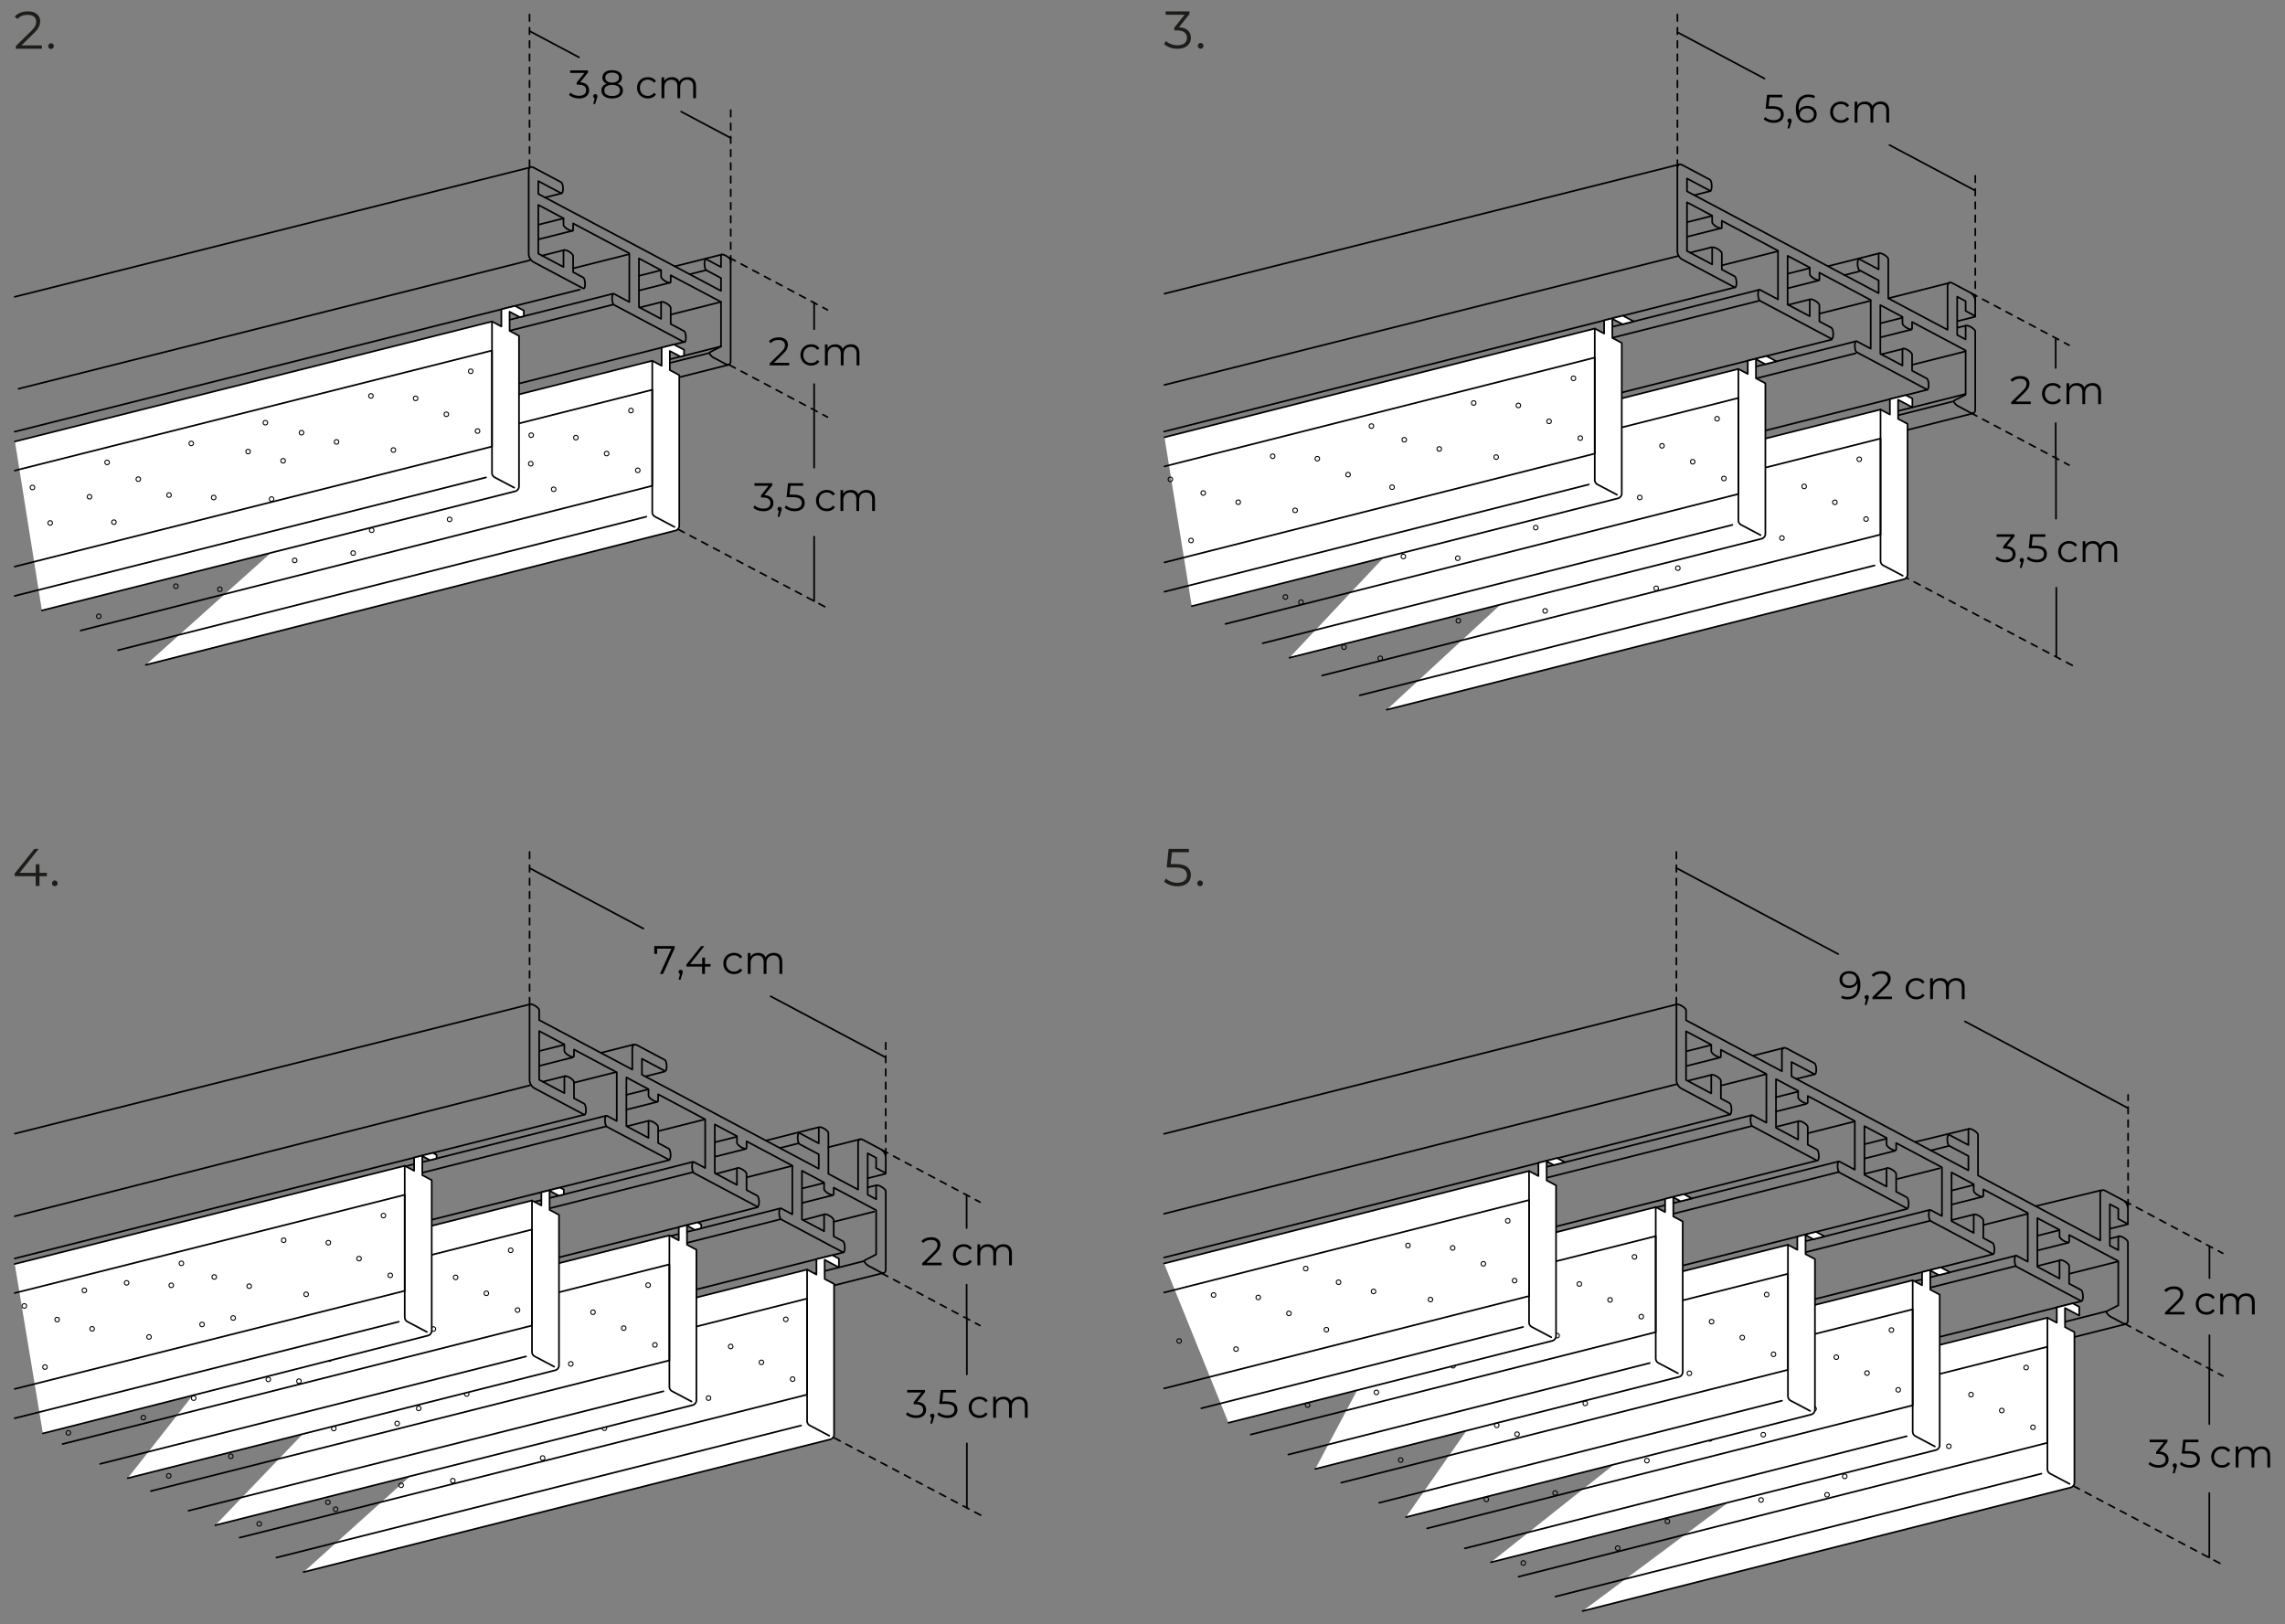 <?xml version="1.0" encoding="UTF-8"?><svg id="Calque_1" xmlns="http://www.w3.org/2000/svg" viewBox="0 0 690.291 490.745"><rect x="0" y="0" width="690.291" height="490.745" fill="#808080" stroke="none"/><defs><style>.cls-1{fill:#1d1d1b;}.cls-2{stroke-width:.3px;}.cls-2,.cls-3,.cls-4,.cls-5{stroke:#000;stroke-linecap:round;stroke-linejoin:round;}.cls-2,.cls-4,.cls-5{fill:none;}.cls-3{fill:#fff;}.cls-3,.cls-4,.cls-5{stroke-width:.5px;}.cls-4{stroke-dasharray:0 0 2 2;}</style></defs><g><line class="cls-5" x1="292.081" y1="455.551" x2="292.081" y2="436.095"/><line class="cls-5" x1="292.081" y1="415.241" x2="292.081" y2="398.231"/><g><path d="M279.086,424.265c.459,.428,.69,.986,.69,1.674,0,.48-.116,.906-.348,1.278-.232,.372-.576,.666-1.032,.882-.456,.216-1.012,.324-1.668,.324-.608,0-1.182-.098-1.722-.294-.54-.196-.974-.458-1.302-.786l.42-.684c.28,.288,.652,.522,1.116,.702,.464,.18,.96,.27,1.488,.27,.688,0,1.22-.15,1.596-.45,.376-.3,.564-.714,.564-1.242,0-.52-.188-.928-.564-1.224-.376-.295-.944-.444-1.704-.444h-.6v-.636l2.328-2.916h-4.296v-.768h5.4v.612l-2.376,2.988c.88,.048,1.55,.286,2.01,.714Z"/><path d="M282.104,427.289c.12,.124,.18,.278,.18,.462,0,.096-.014,.2-.042,.312-.028,.112-.07,.24-.126,.384l-.504,1.656h-.576l.408-1.74c-.128-.04-.232-.114-.312-.222-.08-.108-.12-.238-.12-.39,0-.184,.06-.338,.18-.462s.272-.186,.456-.186c.184,0,.336,.062,.456,.186Z"/><path d="M288.398,424.049c.556,.436,.834,1.046,.834,1.83,0,.488-.114,.924-.342,1.308-.228,.384-.57,.686-1.026,.906-.456,.22-1.016,.33-1.68,.33-.6,0-1.17-.098-1.71-.294-.54-.196-.974-.458-1.302-.786l.42-.684c.28,.288,.648,.522,1.104,.702,.456,.18,.948,.27,1.476,.27,.696,0,1.234-.156,1.614-.468s.57-.728,.57-1.248c0-.576-.214-1.012-.642-1.308-.428-.296-1.15-.444-2.166-.444h-1.788l.432-4.212h4.596v.768h-3.84l-.288,2.676h1.08c1.216,0,2.102,.218,2.658,.654Z"/><path d="M294.229,428.003c-.492-.272-.878-.654-1.158-1.146-.28-.492-.42-1.046-.42-1.662,0-.616,.14-1.168,.42-1.656,.28-.488,.666-.868,1.158-1.14,.492-.271,1.05-.408,1.674-.408,.544,0,1.03,.106,1.458,.318,.428,.212,.766,.522,1.014,.93l-.636,.432c-.208-.312-.472-.546-.792-.702-.32-.156-.668-.234-1.044-.234-.456,0-.866,.102-1.23,.306-.364,.204-.648,.494-.852,.87-.204,.376-.306,.804-.306,1.284,0,.488,.102,.918,.306,1.29,.204,.372,.488,.66,.852,.864,.364,.204,.774,.306,1.23,.306,.376,0,.724-.076,1.044-.228,.32-.152,.584-.384,.792-.696l.636,.432c-.248,.408-.588,.718-1.02,.93-.432,.212-.916,.318-1.452,.318-.624,0-1.182-.136-1.674-.408Z"/><path d="M309.781,422.675c.452,.456,.678,1.128,.678,2.016v3.66h-.852v-3.576c0-.656-.158-1.156-.474-1.5-.316-.344-.762-.516-1.338-.516-.656,0-1.172,.202-1.548,.606s-.564,.962-.564,1.674v3.312h-.852v-3.576c0-.656-.158-1.156-.474-1.5-.316-.344-.766-.516-1.35-.516-.648,0-1.162,.202-1.542,.606s-.57,.962-.57,1.674v3.312h-.852v-6.312h.816v1.152c.224-.384,.536-.68,.936-.888s.86-.312,1.38-.312c.528,0,.986,.112,1.374,.336s.678,.556,.87,.996c.232-.416,.566-.742,1.002-.978s.934-.354,1.494-.354c.792,0,1.414,.228,1.866,.684Z"/></g></g><g><line class="cls-5" x1="667.428" y1="470.566" x2="667.428" y2="451.11"/><line class="cls-5" x1="667.428" y1="430.255" x2="667.428" y2="413.246"/><g><path d="M654.432,439.28c.459,.428,.69,.986,.69,1.674,0,.48-.116,.906-.348,1.278-.232,.372-.576,.666-1.032,.882-.456,.216-1.012,.324-1.668,.324-.608,0-1.182-.098-1.722-.294-.54-.196-.974-.458-1.302-.786l.42-.684c.28,.288,.652,.522,1.116,.702,.464,.18,.96,.27,1.488,.27,.688,0,1.22-.15,1.596-.45,.376-.3,.564-.714,.564-1.242,0-.52-.188-.928-.564-1.224-.376-.295-.944-.444-1.704-.444h-.6v-.636l2.328-2.916h-4.296v-.768h5.4v.612l-2.376,2.988c.88,.048,1.55,.286,2.01,.714Z"/><path d="M657.45,442.304c.12,.124,.18,.278,.18,.462,0,.096-.014,.2-.042,.312-.028,.112-.07,.24-.126,.384l-.504,1.656h-.576l.408-1.74c-.128-.04-.232-.114-.312-.222-.08-.108-.12-.238-.12-.39,0-.184,.06-.338,.18-.462s.272-.186,.456-.186c.184,0,.336,.062,.456,.186Z"/><path d="M663.744,439.064c.556,.436,.834,1.046,.834,1.83,0,.488-.114,.924-.342,1.308-.228,.384-.57,.686-1.026,.906-.456,.22-1.016,.33-1.68,.33-.6,0-1.17-.098-1.71-.294-.54-.196-.974-.458-1.302-.786l.42-.684c.28,.288,.648,.522,1.104,.702,.456,.18,.948,.27,1.476,.27,.696,0,1.234-.156,1.614-.468s.57-.728,.57-1.248c0-.576-.214-1.012-.642-1.308-.428-.296-1.15-.444-2.166-.444h-1.788l.432-4.212h4.596v.768h-3.84l-.288,2.676h1.08c1.216,0,2.102,.218,2.658,.654Z"/><path d="M669.576,443.018c-.492-.272-.878-.654-1.158-1.146-.28-.492-.42-1.046-.42-1.662,0-.616,.14-1.168,.42-1.656,.28-.488,.666-.868,1.158-1.14,.492-.271,1.05-.408,1.674-.408,.544,0,1.03,.106,1.458,.318,.428,.212,.766,.522,1.014,.93l-.636,.432c-.208-.312-.472-.546-.792-.702-.32-.156-.668-.234-1.044-.234-.456,0-.866,.102-1.23,.306-.364,.204-.648,.494-.852,.87-.204,.376-.306,.804-.306,1.284,0,.488,.102,.918,.306,1.29,.204,.372,.488,.66,.852,.864,.364,.204,.774,.306,1.23,.306,.376,0,.724-.076,1.044-.228,.32-.152,.584-.384,.792-.696l.636,.432c-.248,.408-.588,.718-1.02,.93-.432,.212-.916,.318-1.452,.318-.624,0-1.182-.136-1.674-.408Z"/><path d="M685.128,437.69c.452,.456,.678,1.128,.678,2.016v3.66h-.852v-3.576c0-.656-.158-1.156-.474-1.5-.316-.344-.762-.516-1.338-.516-.656,0-1.172,.202-1.548,.606s-.564,.962-.564,1.674v3.312h-.852v-3.576c0-.656-.158-1.156-.474-1.5-.316-.344-.766-.516-1.35-.516-.648,0-1.162,.202-1.542,.606s-.57,.962-.57,1.674v3.312h-.852v-6.312h.816v1.152c.224-.384,.536-.68,.936-.888s.86-.312,1.38-.312c.528,0,.986,.112,1.374,.336s.678,.556,.87,.996c.232-.416,.566-.742,1.002-.978s.934-.354,1.494-.354c.792,0,1.414,.228,1.866,.684Z"/></g></g><g><line class="cls-5" x1="621.207" y1="198.309" x2="621.207" y2="177.571"/><line class="cls-5" x1="621.105" y1="156.717" x2="621.105" y2="138.018"/><g><path d="M608.211,165.742c.459,.428,.69,.986,.69,1.674,0,.48-.116,.906-.348,1.278-.232,.372-.576,.666-1.032,.882-.456,.216-1.012,.324-1.668,.324-.608,0-1.182-.098-1.722-.294-.54-.196-.974-.458-1.302-.786l.42-.684c.28,.288,.652,.522,1.116,.702,.464,.18,.96,.27,1.488,.27,.688,0,1.22-.15,1.596-.45,.376-.3,.564-.714,.564-1.242,0-.52-.188-.928-.564-1.224-.376-.295-.944-.444-1.704-.444h-.6v-.636l2.328-2.916h-4.296v-.768h5.4v.612l-2.376,2.988c.88,.048,1.55,.286,2.01,.714Z"/><path d="M611.229,168.765c.12,.124,.18,.278,.18,.462,0,.096-.014,.2-.042,.312-.028,.112-.07,.24-.126,.384l-.504,1.656h-.576l.408-1.74c-.128-.04-.232-.114-.312-.222-.08-.108-.12-.238-.12-.39,0-.184,.06-.338,.18-.462s.272-.186,.456-.186c.184,0,.336,.062,.456,.186Z"/><path d="M617.523,165.526c.556,.436,.834,1.046,.834,1.83,0,.488-.114,.924-.342,1.308-.228,.384-.57,.686-1.026,.906-.456,.22-1.016,.33-1.68,.33-.6,0-1.17-.098-1.71-.294-.54-.196-.974-.458-1.302-.786l.42-.684c.28,.288,.648,.522,1.104,.702,.456,.18,.948,.27,1.476,.27,.696,0,1.234-.156,1.614-.468s.57-.728,.57-1.248c0-.576-.214-1.012-.642-1.308-.428-.296-1.15-.444-2.166-.444h-1.788l.432-4.212h4.596v.768h-3.84l-.288,2.676h1.08c1.216,0,2.102,.218,2.658,.654Z"/><path d="M623.355,169.479c-.492-.272-.878-.654-1.158-1.146-.28-.492-.42-1.046-.42-1.662,0-.616,.14-1.168,.42-1.656,.28-.488,.666-.868,1.158-1.14,.492-.271,1.05-.408,1.674-.408,.544,0,1.03,.106,1.458,.318,.428,.212,.766,.522,1.014,.93l-.636,.432c-.208-.312-.472-.546-.792-.702-.32-.156-.668-.234-1.044-.234-.456,0-.866,.102-1.23,.306-.364,.204-.648,.494-.852,.87-.204,.376-.306,.804-.306,1.284,0,.488,.102,.918,.306,1.29,.204,.372,.488,.66,.852,.864,.364,.204,.774,.306,1.23,.306,.376,0,.724-.076,1.044-.228,.32-.152,.584-.384,.792-.696l.636,.432c-.248,.408-.588,.718-1.02,.93-.432,.212-.916,.318-1.452,.318-.624,0-1.182-.136-1.674-.408Z"/><path d="M638.907,164.152c.452,.456,.678,1.128,.678,2.016v3.66h-.852v-3.576c0-.656-.158-1.156-.474-1.5-.316-.344-.762-.516-1.338-.516-.656,0-1.172,.202-1.548,.606s-.564,.962-.564,1.674v3.312h-.852v-3.576c0-.656-.158-1.156-.474-1.5-.316-.344-.766-.516-1.35-.516-.648,0-1.162,.202-1.542,.606s-.57,.962-.57,1.674v3.312h-.852v-6.312h.816v1.152c.224-.384,.536-.68,.936-.888s.86-.312,1.38-.312c.528,0,.986,.112,1.374,.336s.678,.556,.87,.996c.232-.416,.566-.742,1.002-.978s.934-.354,1.494-.354c.792,0,1.414,.228,1.866,.684Z"/></g></g><line class="cls-4" x1="574.725" y1="173.939" x2="626.989" y2="201.531"/><line class="cls-4" x1="506.431" y1="303.404" x2="506.431" y2="256.47"/><line class="cls-4" x1="642.889" y1="364.456" x2="642.889" y2="330.8"/><line class="cls-5" x1="667.471" y1="386.163" x2="667.471" y2="376.703"/><line class="cls-5" x1="667.471" y1="413.431" x2="667.471" y2="403.406"/><line class="cls-5" x1="593.603" y1="308.609" x2="642.685" y2="334.707"/><line class="cls-5" x1="506.53" y1="262.312" x2="555.312" y2="288.25"/><line class="cls-4" x1="641.879" y1="362.906" x2="671.509" y2="378.661"/><line class="cls-4" x1="641.879" y1="399.955" x2="671.509" y2="415.709"/><g><path d="M561.131,294.495c.592,.732,.888,1.766,.888,3.102,0,.937-.16,1.729-.48,2.376-.32,.648-.768,1.139-1.344,1.471-.576,.332-1.248,.498-2.016,.498-.833,0-1.496-.152-1.992-.456l.348-.696c.4,.264,.944,.396,1.632,.396,.928,0,1.656-.294,2.184-.883,.528-.588,.792-1.441,.792-2.562,0-.208-.012-.436-.036-.684-.208,.455-.54,.81-.996,1.062s-.98,.378-1.572,.378c-.552,0-1.042-.104-1.47-.312-.428-.208-.762-.502-1.002-.883-.24-.38-.36-.821-.36-1.325,0-.513,.124-.964,.372-1.356,.248-.392,.59-.694,1.026-.906s.926-.317,1.47-.317c1.112,0,1.964,.365,2.556,1.098Zm-1.338,3.03c.324-.16,.578-.38,.762-.66,.184-.28,.276-.592,.276-.937,0-.319-.086-.615-.258-.888-.172-.271-.426-.492-.762-.66s-.736-.252-1.2-.252c-.608,0-1.102,.166-1.482,.498s-.57,.774-.57,1.326,.19,.992,.57,1.32,.894,.492,1.542,.492c.424,0,.798-.08,1.122-.24Z"/><path d="M564.384,300.808c.12,.124,.18,.277,.18,.462,0,.096-.014,.199-.042,.312s-.07,.24-.126,.384l-.504,1.656h-.576l.408-1.74c-.128-.04-.232-.113-.312-.222-.08-.108-.12-.238-.12-.39,0-.185,.06-.338,.18-.462s.272-.187,.456-.187c.184,0,.336,.062,.456,.187Z"/><path d="M571.547,301.102v.768h-5.892v-.612l3.492-3.42c.44-.432,.738-.806,.894-1.122,.156-.315,.234-.634,.234-.954,0-.495-.17-.882-.51-1.157-.34-.276-.826-.414-1.458-.414-.984,0-1.748,.312-2.292,.936l-.612-.528c.328-.384,.746-.68,1.254-.888,.508-.208,1.082-.312,1.722-.312,.856,0,1.534,.202,2.034,.605,.5,.404,.75,.958,.75,1.662,0,.432-.096,.849-.288,1.248-.192,.4-.556,.86-1.092,1.38l-2.856,2.809h4.62Z"/><path d="M577.277,301.522c-.492-.272-.878-.654-1.158-1.146-.28-.492-.42-1.046-.42-1.662,0-.615,.14-1.168,.42-1.655,.28-.488,.666-.868,1.158-1.141,.492-.271,1.05-.408,1.674-.408,.544,0,1.03,.106,1.458,.318,.428,.212,.766,.522,1.014,.93l-.636,.433c-.208-.312-.472-.546-.792-.702-.32-.156-.668-.234-1.044-.234-.456,0-.866,.103-1.23,.307-.364,.203-.648,.493-.852,.869-.204,.377-.306,.805-.306,1.284,0,.488,.102,.918,.306,1.29,.204,.372,.488,.66,.852,.864,.364,.204,.774,.306,1.23,.306,.376,0,.724-.075,1.044-.228,.32-.152,.584-.384,.792-.696l.636,.432c-.248,.408-.588,.719-1.02,.931-.432,.212-.916,.317-1.452,.317-.624,0-1.182-.136-1.674-.407Z"/><path d="M592.829,296.193c.452,.456,.678,1.128,.678,2.016v3.66h-.852v-3.576c0-.655-.158-1.156-.474-1.5s-.762-.516-1.338-.516c-.656,0-1.172,.202-1.548,.605-.376,.404-.564,.962-.564,1.675v3.312h-.852v-3.576c0-.655-.158-1.156-.474-1.5s-.766-.516-1.35-.516c-.648,0-1.162,.202-1.542,.605-.38,.404-.57,.962-.57,1.675v3.312h-.852v-6.312h.816v1.151c.224-.384,.536-.68,.936-.888s.86-.312,1.38-.312c.528,0,.986,.112,1.374,.336,.388,.225,.678,.557,.87,.996,.232-.416,.566-.741,1.002-.978s.934-.354,1.494-.354c.792,0,1.414,.229,1.866,.685Z"/></g><g><path class="cls-1" d="M358.638,261.934c.741,.582,1.112,1.396,1.112,2.44,0,.65-.152,1.231-.456,1.744-.304,.512-.76,.914-1.368,1.208-.608,.293-1.355,.439-2.24,.439-.8,0-1.56-.13-2.28-.392-.72-.262-1.299-.61-1.736-1.048l.56-.912c.373,.384,.864,.696,1.472,.936,.608,.24,1.264,.36,1.968,.36,.928,0,1.645-.208,2.152-.624s.76-.971,.76-1.664c0-.768-.285-1.35-.856-1.744-.571-.395-1.533-.592-2.888-.592h-2.384l.576-5.616h6.128v1.024h-5.12l-.384,3.567h1.44c1.621,0,2.803,.291,3.544,.872Z"/><path class="cls-1" d="M361.934,267.494c-.166-.171-.248-.379-.248-.624s.083-.451,.248-.616c.165-.165,.365-.248,.6-.248,.234,0,.437,.083,.608,.248s.256,.371,.256,.616-.085,.453-.256,.624-.374,.256-.608,.256c-.235,0-.435-.085-.6-.256Z"/></g><g><g><g><path class="cls-5" d="M642.835,369.817v-4.755c0-.918-.65-2.007-1.453-2.434l-5.457-2.901c-.803-.427-1.453-.03-1.453,.888v14.172l-36.92-19.631v-12.288c0-.918-2.907-2.464-2.907-1.546v4.623l-5.769-3.068c-.803-.427-.803,2.895,0,3.322l5.769,3.068v4.342l-53.425-28.407v-4.342l6.871,3.653c.803,.427,.803-2.895,0-3.322l-8.324-4.426c-.803-.427-1.453-.03-1.453,.888v6.003l-28.956-15.396v-2.978c0-.918-2.907-2.464-2.907-1.546v22.675c0,.918,.65,2.007,1.453,2.434l14.577,7.751c.803,.427,.803-2.895,0-3.322l-2.607-1.386v-5.332c0-.918-2.907-2.464-2.907-1.546v5.332l-7.61-4.046v-14.714l7.61,4.046v1.956c0,.918,2.907,2.464,2.907,1.546v-1.956l13.743,7.307v14.714l-4.198-2.232c-.803-.427-.803,2.895,0,3.322l19.455,10.344c.803,.427,.803-2.895,0-3.322l-2.758-1.466v-5.332c0-.918-2.907-2.464-2.907-1.546v5.332l-6.686-3.555v-14.714l6.686,3.555v1.956c0,.918,2.907,2.464,2.907,1.546v-1.956l14.214,7.558v14.714l-4.61-2.451c-.803-.427-.803,2.895,0,3.322l20.279,10.783c.803,.427,.803-2.895,0-3.322l-3.17-1.685v-5.332c0-.918-2.907-2.464-2.907-1.546v5.332l-6.686-3.555v-14.714l6.686,3.555v1.956c0,.918,2.907,2.464,2.907,1.546v-1.956l13.828,7.353v14.714l-3.374-1.794c-.803-.427-.803,2.895,0,3.322l18.632,9.907c.803,.427,.803-2.895,0-3.322l-2.758-1.466v-5.332c0-.918-2.907-2.464-2.907-1.546v5.332l-6.688-3.556v-14.714l6.688,3.556v1.956c0,.918,2.907,2.464,2.907,1.546v-1.956l13.425,7.138v14.714l-3.374-1.794c-.803-.427-.803,2.895,0,3.322l19.455,10.344c.803,.427,.803-2.895,0-3.322l-3.582-1.904v-5.332c0-.918-2.907-2.464-2.907-1.546v5.332l-6.686-3.555v-14.714l6.686,3.555v1.956c0,.918,2.907,2.464,2.907,1.546v-1.956l14.844,7.893v13.359l-3.442,1.768c-.484,.182,.413,1.298,1.03,1.626l3.865,2.055c.803,.427,1.453,.03,1.453-.888v-23.617c0-.918-2.907-2.464-2.907-1.546v3.92l-2.55-1.356v-12.511l2.55,1.356v3.094l2.907,1.546Z"/><line class="cls-5" x1="351.67" y1="342.567" x2="506.449" y2="303.458"/><line class="cls-5" x1="529.857" y1="318.881" x2="538.799" y2="316.627"/><line class="cls-5" x1="509.722" y1="322.003" x2="519.744" y2="319.476"/><line class="cls-5" x1="510.208" y1="326.46" x2="517.086" y2="324.727"/><line class="cls-5" x1="509.722" y1="317.555" x2="516.837" y2="315.762"/><line class="cls-5" x1="536.522" y1="335.827" x2="545.644" y2="333.527"/><line class="cls-5" x1="536.663" y1="340.426" x2="543.332" y2="338.745"/><line class="cls-5" x1="536.522" y1="331.498" x2="543.208" y2="329.813"/><line class="cls-5" x1="563.249" y1="350.037" x2="572.371" y2="347.737"/><line class="cls-5" x1="563.39" y1="354.636" x2="570.059" y2="352.955"/><line class="cls-5" x1="563.249" y1="345.708" x2="569.935" y2="344.023"/><line class="cls-5" x1="589.604" y1="363.923" x2="598.726" y2="361.624"/><line class="cls-5" x1="589.604" y1="368.617" x2="596.273" y2="366.936"/><line class="cls-5" x1="589.595" y1="359.689" x2="596.073" y2="358.056"/><line class="cls-5" x1="520.11" y1="327.93" x2="533.41" y2="324.577"/><line class="cls-5" x1="546.115" y1="342.394" x2="560.079" y2="338.874"/><line class="cls-5" x1="573.266" y1="356.174" x2="586.017" y2="352.96"/><line class="cls-5" x1="599.334" y1="370.065" x2="612.429" y2="366.765"/><line class="cls-5" x1="615.534" y1="377.798" x2="624.906" y2="375.436"/><line class="cls-5" x1="615.534" y1="382.487" x2="622.203" y2="380.806"/><line class="cls-5" x1="615.526" y1="373.341" x2="622.004" y2="371.708"/><line class="cls-5" x1="625.325" y1="384.797" x2="639.759" y2="381.158"/><line class="cls-5" x1="578.608" y1="345" x2="594.935" y2="341.04"/><line class="cls-5" x1="615.057" y1="364.392" x2="634.632" y2="359.645"/><line class="cls-5" x1="542.659" y1="325.97" x2="548.183" y2="324.577"/><line class="cls-5" x1="583.423" y1="347.56" x2="588.611" y2="346.252"/><line class="cls-5" x1="637.647" y1="371.183" x2="642.835" y2="369.875"/><line class="cls-5" x1="637.647" y1="374.169" x2="640.241" y2="373.515"/><line class="cls-5" x1="351.67" y1="366.713" x2="506.449" y2="327.596"/><line class="cls-5" x1="351.67" y1="379.936" x2="522.756" y2="336.706"/><line class="cls-5" x1="467.243" y1="352.54" x2="529.164" y2="336.938"/><line class="cls-5" x1="467.257" y1="355.834" x2="529.164" y2="340.218"/><line class="cls-5" x1="470.097" y1="370.557" x2="548.766" y2="350.691"/><line class="cls-5" x1="500.344" y1="364.79" x2="555.403" y2="350.919"/><line class="cls-5" x1="505.543" y1="366.705" x2="555.403" y2="354.119"/><line class="cls-5" x1="508.369" y1="382.353" x2="576.131" y2="365.241"/><line class="cls-5" x1="545.454" y1="375" x2="582.911" y2="365.565"/><line class="cls-5" x1="545.466" y1="378.334" x2="582.911" y2="368.864"/><line class="cls-5" x1="548.342" y1="392.48" x2="602.137" y2="378.92"/><line class="cls-5" x1="548.332" y1="394.669" x2="609.012" y2="379.373"/><line class="cls-5" x1="548.337" y1="397.791" x2="608.761" y2="382.56"/><line class="cls-5" x1="586.018" y1="403.901" x2="628.693" y2="393.144"/><line class="cls-5" x1="586.017" y1="408.879" x2="636.33" y2="396.196"/><line class="cls-5" x1="586.017" y1="414.195" x2="642.368" y2="399.991"/></g><g><path class="cls-3" d="M478.107,486.741l147.434-37.317c.666-.168,1.134-.767,1.134-1.455v-45.501l-2.839-1.505-.01-5.784,4.309,2.292v-2.642l-1.978-1.052-4.806,1.211,.001,4.649-2.832-1.507-32.52,8.199"/><polyline class="cls-5" points="548.33 424.6 586.017 415.097 618.519 406.902 618.519 435.911 458.738 476.373"/><line class="cls-5" x1="469.893" y1="482.372" x2="616.716" y2="445.239"/><path class="cls-5" d="M618.519,398.132v45.757c0,.554,.305,1.063,.794,1.324l5.912,3.123"/><g><circle class="cls-2" cx="560.975" cy="431.722" r=".69"/><circle class="cls-2" cx="571.544" cy="434.502" r=".69"/><circle class="cls-2" cx="581.946" cy="420.617" r=".69"/><circle class="cls-2" cx="595.443" cy="421.361" r=".69"/><circle class="cls-2" cx="614.147" cy="431.229" r=".69"/><circle class="cls-2" cx="551.05" cy="427.593" r=".69"/><circle class="cls-2" cx="557.292" cy="446.06" r=".69"/><circle class="cls-2" cx="588.735" cy="436.962" r=".69"/><circle class="cls-2" cx="612.09" cy="413.17" r=".69"/><circle class="cls-2" cx="604.722" cy="426.165" r=".69"/></g></g><g><path class="cls-3" d="M450.408,472.004l134.431-33.896c.666-.168,1.134-.767,1.134-1.455v-45.501l-2.839-1.505-.01-5.784,2.606,1.381,3.364-.847-2.798-1.489-5.647,1.424,.001,3.989-2.832-1.507-29.481,7.433"/><polyline class="cls-5" points="548.341 403.017 577.817 395.585 577.817 424.594 431.149 461.77"/><line class="cls-5" x1="442.515" y1="467.818" x2="576.014" y2="433.922"/><path class="cls-5" d="M577.817,386.815v45.757c0,.554,.305,1.063,.794,1.324l5.912,3.123"/><g><circle class="cls-2" cx="520.273" cy="420.405" r=".69"/><circle class="cls-2" cx="530.842" cy="423.185" r=".69"/><circle class="cls-2" cx="541.244" cy="409.3" r=".69"/><circle class="cls-2" cx="554.741" cy="410.043" r=".69"/><circle class="cls-2" cx="573.445" cy="419.912" r=".69"/><circle class="cls-2" cx="510.349" cy="416.276" r=".69"/><circle class="cls-2" cx="516.59" cy="434.743" r=".69"/><circle class="cls-2" cx="548.033" cy="425.645" r=".69"/><circle class="cls-2" cx="571.388" cy="401.853" r=".69"/><circle class="cls-2" cx="564.02" cy="414.847" r=".69"/></g></g><g><path class="cls-3" d="M424.74,458.366l122.416-30.99c.666-.168,1.134-.767,1.134-1.455v-45.501l-2.839-1.505-.01-5.784,2.399,1.274,3.361-.847-2.589-1.382-5.647,1.423,.001,3.989-2.832-1.507-70.189,17.697"/><polyline class="cls-5" points="469.946 402.551 540.134 384.852 540.134 413.862 405.184 447.965"/><line class="cls-5" x1="416.632" y1="454.045" x2="538.331" y2="423.19"/><path class="cls-5" d="M540.134,376.083v45.757c0,.554,.305,1.063,.794,1.324l5.912,3.123"/><g><circle class="cls-2" cx="482.591" cy="409.672" r=".69"/><circle class="cls-2" cx="493.16" cy="412.452" r=".69"/><circle class="cls-2" cx="503.562" cy="398.567" r=".69"/><circle class="cls-2" cx="517.059" cy="399.311" r=".69"/><circle class="cls-2" cx="535.763" cy="409.179" r=".69"/><circle class="cls-2" cx="472.666" cy="405.543" r=".69"/><circle class="cls-2" cx="478.908" cy="424.011" r=".69"/><circle class="cls-2" cx="510.35" cy="414.912" r=".69"/><circle class="cls-2" cx="533.705" cy="391.12" r=".69"/><circle class="cls-2" cx="526.338" cy="404.115" r=".69"/></g></g><g><path class="cls-3" d="M397.355,443.804l109.858-27.809c.666-.168,1.134-.767,1.134-1.455v-45.501l-2.839-1.505-.01-5.784,2.232,1.186,3.376-.851-2.436-1.289-5.647,1.423,.001,3.989-2.832-1.507-70.189,17.697"/><polyline class="cls-5" points="430.003 391.171 500.192 373.472 500.192 402.482 377.837 433.425"/><line class="cls-5" x1="389.208" y1="439.478" x2="498.389" y2="411.81"/><path class="cls-5" d="M500.192,364.703v45.757c0,.554,.305,1.063,.794,1.324l5.912,3.123"/><g><circle class="cls-2" cx="442.648" cy="398.293" r=".69"/><circle class="cls-2" cx="453.217" cy="401.073" r=".69"/><circle class="cls-2" cx="463.619" cy="387.187" r=".69"/><circle class="cls-2" cx="477.116" cy="387.931" r=".69"/><circle class="cls-2" cx="495.82" cy="397.8" r=".69"/><circle class="cls-2" cx="432.723" cy="394.163" r=".69"/><circle class="cls-2" cx="438.965" cy="412.631" r=".69"/><circle class="cls-2" cx="470.408" cy="403.533" r=".69"/><circle class="cls-2" cx="493.762" cy="379.741" r=".69"/><circle class="cls-2" cx="486.395" cy="392.735" r=".69"/></g></g><g><path class="cls-3" d="M371.126,429.862l97.816-24.761c.666-.168,1.134-.767,1.134-1.455v-45.501l-2.839-1.505-.01-5.784,2.169,1.147,3.361-.85-2.358-1.252-5.647,1.423,.001,3.989-2.832-1.507-110.251,27.934"/><polyline class="cls-5" points="351.67 390.509 461.92 362.577 461.92 391.587 351.67 419.489"/><line class="cls-5" x1="362.913" y1="425.487" x2="460.117" y2="400.915"/><path class="cls-5" d="M461.92,353.808v45.757c0,.554,.305,1.063,.794,1.324l5.912,3.123"/><g><circle class="cls-2" cx="404.376" cy="387.398" r=".69"/><circle class="cls-2" cx="414.945" cy="390.178" r=".69"/><circle class="cls-2" cx="425.347" cy="376.292" r=".69"/><circle class="cls-2" cx="438.844" cy="377.036" r=".69"/><circle class="cls-2" cx="457.548" cy="386.905" r=".69"/><circle class="cls-2" cx="394.452" cy="383.268" r=".69"/><circle class="cls-2" cx="400.694" cy="401.736" r=".69"/><circle class="cls-2" cx="432.136" cy="392.638" r=".69"/><circle class="cls-2" cx="455.491" cy="368.846" r=".69"/><circle class="cls-2" cx="448.124" cy="381.84" r=".69"/></g><g><circle class="cls-2" cx="356.211" cy="405.142" r=".69"/><circle class="cls-2" cx="366.614" cy="391.256" r=".69"/><circle class="cls-2" cx="380.111" cy="392" r=".69"/><circle class="cls-2" cx="373.402" cy="407.601" r=".69"/><circle class="cls-2" cx="389.39" cy="396.804" r=".69"/></g></g></g><circle class="cls-2" cx="415.806" cy="420.683" r=".69"/><circle class="cls-2" cx="458.299" cy="433.305" r=".69"/><circle class="cls-2" cx="452.155" cy="430.644" r=".69"/><circle class="cls-2" cx="423.146" cy="441.13" r=".69"/><circle class="cls-2" cx="532.678" cy="433.468" r=".69"/><circle class="cls-2" cx="469.806" cy="451.091" r=".69"/><circle class="cls-2" cx="449.01" cy="453.013" r=".69"/><circle class="cls-2" cx="551.941" cy="451.615" r=".69"/><circle class="cls-2" cx="532.019" cy="453.188" r=".69"/><circle class="cls-2" cx="503.708" cy="459.654" r=".69"/><circle class="cls-2" cx="488.707" cy="467.733" r=".69"/><circle class="cls-2" cx="460.194" cy="472.237" r=".69"/><circle class="cls-2" cx="497.525" cy="441.293" r=".69"/><circle class="cls-2" cx="395.01" cy="424.528" r=".69"/></g><g><path class="cls-1" d="M358.846,9.186c.613,.571,.92,1.315,.92,2.232,0,.64-.155,1.208-.464,1.704s-.768,.888-1.376,1.176c-.608,.288-1.349,.432-2.224,.432-.811,0-1.576-.13-2.296-.392-.72-.262-1.299-.61-1.736-1.048l.56-.912c.373,.384,.869,.696,1.488,.936,.619,.24,1.28,.36,1.984,.36,.917,0,1.626-.2,2.128-.6,.501-.4,.752-.952,.752-1.656,0-.693-.251-1.237-.752-1.632-.501-.395-1.259-.593-2.272-.593h-.8v-.848l3.104-3.888h-5.728v-1.024h7.2v.816l-3.168,3.983c1.173,.064,2.067,.382,2.68,.952Z"/><path class="cls-1" d="M362.11,14.459c-.166-.171-.248-.379-.248-.624s.083-.451,.248-.616c.165-.165,.365-.248,.6-.248,.234,0,.437,.083,.608,.248s.256,.371,.256,.616-.085,.453-.256,.624-.374,.256-.608,.256c-.235,0-.435-.085-.6-.256Z"/></g><line class="cls-4" x1="506.743" y1="50.368" x2="506.743" y2="3.434"/><line class="cls-4" x1="596.726" y1="91.086" x2="596.726" y2="51.925"/><line class="cls-5" x1="570.8" y1="43.808" x2="596.659" y2="57.557"/><line class="cls-5" x1="506.842" y1="9.8" x2="533.043" y2="23.732"/><line class="cls-5" x1="621.022" y1="111.169" x2="621.022" y2="102.328"/><line class="cls-5" x1="621.022" y1="138.168" x2="621.022" y2="127.83"/><line class="cls-4" x1="595.43" y1="88.532" x2="625.059" y2="104.286"/><line class="cls-4" x1="595.43" y1="124.765" x2="625.059" y2="140.519"/><g><path class="cls-5" d="M508.18,78.382l15.813,8.408c.803,.427,.803-2.895,0-3.322l-3.842-2.043v-4.861c0-.918-2.907-2.464-2.907-1.546v4.861l-7.61-4.046v-14.714l7.61,4.046v1.956c0,.918,2.907,2.464,2.907,1.546v-1.956l16.979,9.028v14.714l-5.434-2.889c-.803-.427-.803,2.895,0,3.322l21.515,11.44c.803,.427,.803-2.895,0-3.322l-3.582-1.904v-4.861c0-.918-2.907-2.464-2.907-1.546v4.861l-6.686-3.555v-14.714l6.686,3.555v1.956c0,.918,2.907,2.464,2.907,1.546v-1.956l15.506,8.245v14.714l-4.198-2.232c-.803-.427-.803,2.895,0,3.322l21.103,11.221c.803,.427,.803-2.895,0-3.322l-4.406-2.342v-4.861c0-.918-2.907-2.464-2.907-1.546v4.861l-6.686-3.555v-14.714l6.686,3.555v1.956c0,.918,2.907,2.464,2.907,1.546v-1.956l16.174,8.6v13.359l-3.442,1.768c-.484,.182,.413,1.298,1.03,1.626l3.865,2.055c.803,.427,1.453,.03,1.453-.888v-23.617c0-.918-2.907-2.464-2.907-1.546v3.92l-2.55-1.356v-11.569l2.55,1.356v2.961l2.907,1.546v-4.622c0-.918-.65-2.007-1.453-2.434l-5.457-2.901c-.803-.427-1.453-.03-1.453,.888v13.23l-17.915-9.525v-11.817c0-.918-2.907-2.464-2.907-1.546v4.623l-5.769-3.068c-.803-.427-.803,2.895,0,3.322l5.769,3.068v3.872l-57.897-30.784v-3.872l6.871,3.653c.803,.427,.803-2.895,0-3.322l-8.324-4.426c-.803-.427-1.453-.03-1.453,.888v25.23c0,.918,.65,2.007,1.453,2.434Z"/><line class="cls-5" x1="351.786" y1="88.727" x2="507.36" y2="49.658"/><line class="cls-5" x1="351.777" y1="116.297" x2="507.001" y2="77.331"/><line class="cls-5" x1="351.67" y1="130.391" x2="524.097" y2="86.832"/><line class="cls-5" x1="487.12" y1="98.737" x2="531.447" y2="87.564"/><line class="cls-5" x1="461.234" y1="108.561" x2="531.447" y2="90.863"/><line class="cls-5" x1="483.179" y1="120.285" x2="553.392" y2="102.586"/><line class="cls-5" x1="530.519" y1="110.731" x2="560.614" y2="103.133"/><line class="cls-5" x1="512.106" y1="135.423" x2="582.319" y2="117.725"/><line class="cls-5" x1="490.401" y1="124.437" x2="560.614" y2="106.739"/><line class="cls-5" x1="519.808" y1="138.977" x2="590.021" y2="121.278"/><line class="cls-5" x1="573.534" y1="124.136" x2="593.545" y2="119.099"/><line class="cls-5" x1="525.979" y1="142.554" x2="596.192" y2="124.856"/><line class="cls-5" x1="570.437" y1="90.125" x2="589.067" y2="85.429"/><line class="cls-5" x1="577.634" y1="110.224" x2="593.545" y2="106.213"/><line class="cls-5" x1="549.615" y1="94.769" x2="565.111" y2="90.863"/><line class="cls-5" x1="520.15" y1="80.179" x2="536.861" y2="75.966"/><line class="cls-5" x1="552.21" y1="80.435" x2="567.512" y2="76.577"/><line class="cls-5" x1="509.874" y1="71.475" x2="520.048" y2="68.911"/><line class="cls-5" x1="510.584" y1="76.338" x2="517.163" y2="74.679"/><line class="cls-5" x1="509.633" y1="67.136" x2="517.163" y2="65.238"/><line class="cls-5" x1="540.036" y1="87.105" x2="549.615" y2="84.691"/><line class="cls-5" x1="540.15" y1="92.118" x2="546.729" y2="90.46"/><line class="cls-5" x1="540.036" y1="82.705" x2="546.729" y2="81.018"/><line class="cls-5" x1="568.222" y1="101.889" x2="577.447" y2="99.563"/><line class="cls-5" x1="568.336" y1="107.048" x2="574.915" y2="105.39"/><line class="cls-5" x1="568.222" y1="97.635" x2="574.496" y2="96.053"/><line class="cls-5" x1="557.156" y1="83.131" x2="561.761" y2="81.97"/><line class="cls-5" x1="591.562" y1="96.98" x2="596.715" y2="95.681"/><line class="cls-5" x1="591.562" y1="98.968" x2="593.837" y2="98.394"/><line class="cls-5" x1="511.924" y1="58.937" x2="516.772" y2="57.715"/></g><g><path class="cls-3" d="M418.937,214.427l156.187-39.404c.666-.168,1.134-.767,1.134-1.455v-45.501l-2.839-1.505-.01-5.784,4.309,2.292v-2.642l-1.978-1.052-4.806,1.211,.001,4.649-2.832-1.507-70.189,17.697"/><polyline class="cls-5" points="497.913 150.199 568.102 132.5 568.102 161.51 399.408 204.095"/><line class="cls-5" x1="410.767" y1="210.08" x2="566.299" y2="170.838"/><path class="cls-5" d="M568.102,123.731v45.757c0,.554,.305,1.063,.794,1.324l5.912,3.123"/><g><circle class="cls-2" cx="510.558" cy="157.32" r=".69"/><circle class="cls-2" cx="521.127" cy="160.1" r=".69"/><circle class="cls-2" cx="531.529" cy="146.215" r=".69"/><circle class="cls-2" cx="545.026" cy="146.959" r=".69"/><circle class="cls-2" cx="563.73" cy="156.827" r=".69"/><circle class="cls-2" cx="500.634" cy="153.191" r=".69"/><circle class="cls-2" cx="506.875" cy="171.659" r=".69"/><circle class="cls-2" cx="538.318" cy="162.56" r=".69"/><circle class="cls-2" cx="561.673" cy="138.768" r=".69"/><circle class="cls-2" cx="554.305" cy="151.763" r=".69"/></g></g><path class="cls-3" d="M389.534,198.721l142.646-35.955c.666-.168,1.134-.767,1.134-1.455v-45.501l-2.839-1.505-.01-5.784,2.839,1.509,3.361-.85-3.028-1.615-5.647,1.424,.001,3.989-2.832-1.507-70.189,17.697"/><polyline class="cls-5" points="454.97 137.941 525.159 120.243 525.159 149.252 370.218 188.51"/><line class="cls-5" x1="381.437" y1="194.352" x2="523.356" y2="158.58"/><path class="cls-5" d="M525.159,111.473v45.757c0,.554,.305,1.063,.794,1.324l5.912,3.123"/><g><circle class="cls-2" cx="467.615" cy="145.063" r=".69"/><circle class="cls-2" cx="478.184" cy="147.843" r=".69"/><circle class="cls-2" cx="488.586" cy="133.958" r=".69"/><circle class="cls-2" cx="502.083" cy="134.702" r=".69"/><circle class="cls-2" cx="520.787" cy="144.57" r=".69"/><circle class="cls-2" cx="457.69" cy="140.934" r=".69"/><circle class="cls-2" cx="463.932" cy="159.401" r=".69"/><circle class="cls-2" cx="495.375" cy="150.303" r=".69"/><circle class="cls-2" cx="518.729" cy="126.511" r=".69"/><circle class="cls-2" cx="511.362" cy="139.506" r=".69"/></g><g><path class="cls-3" d="M360.029,183.138l128.764-32.574c.666-.168,1.134-.767,1.134-1.455v-45.501l-2.839-1.505-.01-5.784,3.099,1.648,3.373-.849-3.301-1.754-5.647,1.423,.001,3.989-2.832-1.507-129.985,32.841"/><polyline class="cls-5" points="351.786 140.909 481.771 108.041 481.771 137.051 351.786 169.919"/><line class="cls-5" x1="351.786" y1="178.773" x2="479.968" y2="146.379"/><path class="cls-5" d="M481.771,99.272v45.757c0,.554,.305,1.063,.794,1.324l5.912,3.123"/><g><circle class="cls-2" cx="424.228" cy="132.861" r=".69"/><circle class="cls-2" cx="434.796" cy="135.641" r=".69"/><circle class="cls-2" cx="445.199" cy="121.756" r=".69"/><circle class="cls-2" cx="458.696" cy="122.5" r=".69"/><circle class="cls-2" cx="477.399" cy="132.368" r=".69"/><circle class="cls-2" cx="414.303" cy="128.732" r=".69"/><circle class="cls-2" cx="420.545" cy="147.2" r=".69"/><circle class="cls-2" cx="451.987" cy="138.101" r=".69"/><circle class="cls-2" cx="475.342" cy="114.309" r=".69"/><circle class="cls-2" cx="467.975" cy="127.304" r=".69"/></g><g><circle class="cls-2" cx="363.495" cy="148.952" r=".69"/><circle class="cls-2" cx="374.064" cy="151.732" r=".69"/><circle class="cls-2" cx="384.466" cy="137.847" r=".69"/><circle class="cls-2" cx="397.963" cy="138.591" r=".69"/><circle class="cls-2" cx="353.571" cy="144.823" r=".69"/><circle class="cls-2" cx="359.812" cy="163.291" r=".69"/><circle class="cls-2" cx="391.255" cy="154.192" r=".69"/><circle class="cls-2" cx="407.242" cy="143.395" r=".69"/></g></g><circle class="cls-2" cx="440.388" cy="168.663" r=".69"/><circle class="cls-2" cx="423.961" cy="168.138" r=".69"/><circle class="cls-2" cx="393.029" cy="181.944" r=".69"/><circle class="cls-2" cx="388.311" cy="180.371" r=".69"/><circle class="cls-2" cx="500.33" cy="177.75" r=".69"/><circle class="cls-2" cx="466.777" cy="184.566" r=".69"/><circle class="cls-2" cx="440.563" cy="187.537" r=".69"/><circle class="cls-2" cx="416.971" cy="198.896" r=".69"/><circle class="cls-2" cx="406.019" cy="195.517" r=".69"/><g><path d="M538.035,32.737c.556,.436,.834,1.046,.834,1.83,0,.487-.114,.924-.342,1.308s-.57,.687-1.026,.906-1.016,.33-1.68,.33c-.6,0-1.17-.098-1.71-.294s-.974-.458-1.302-.786l.42-.685c.28,.288,.648,.522,1.104,.702,.456,.181,.948,.271,1.476,.271,.696,0,1.234-.156,1.614-.469,.38-.312,.57-.728,.57-1.247,0-.576-.214-1.013-.642-1.309-.428-.296-1.15-.444-2.166-.444h-1.788l.432-4.212h4.596v.769h-3.84l-.288,2.676h1.08c1.216,0,2.102,.218,2.658,.654Z"/><path d="M541.077,35.977c.12,.124,.18,.277,.18,.462,0,.096-.014,.199-.042,.312s-.07,.24-.126,.384l-.504,1.656h-.576l.408-1.74c-.128-.04-.232-.113-.312-.222-.08-.108-.12-.238-.12-.39,0-.185,.06-.338,.18-.462s.272-.187,.456-.187c.184,0,.336,.062,.456,.187Z"/><path d="M547.455,32.323c.428,.208,.762,.502,1.002,.882,.24,.38,.36,.822,.36,1.326,0,.512-.124,.964-.372,1.355-.248,.393-.59,.694-1.026,.906s-.926,.318-1.47,.318c-1.112,0-1.964-.366-2.556-1.099-.592-.731-.888-1.766-.888-3.102,0-.937,.16-1.729,.48-2.376,.32-.648,.768-1.138,1.344-1.47,.576-.332,1.248-.498,2.016-.498,.832,0,1.496,.151,1.992,.456l-.348,.695c-.4-.264-.944-.396-1.632-.396-.928,0-1.656,.294-2.184,.882s-.792,1.442-.792,2.562c0,.2,.012,.429,.036,.685,.208-.456,.54-.811,.996-1.062,.456-.252,.979-.378,1.572-.378,.552,0,1.042,.104,1.47,.312Zm-.06,3.558c.38-.332,.57-.773,.57-1.326,0-.552-.19-.991-.57-1.319-.38-.328-.894-.492-1.542-.492-.424,0-.798,.08-1.122,.24-.324,.16-.578,.38-.762,.659-.184,.28-.276,.593-.276,.937,0,.32,.086,.616,.258,.888,.172,.272,.426,.492,.762,.66s.736,.252,1.2,.252c.607,0,1.102-.166,1.482-.498Z"/><path d="M554.463,36.691c-.492-.272-.878-.654-1.158-1.146-.28-.492-.42-1.046-.42-1.662,0-.615,.14-1.168,.42-1.655,.28-.488,.666-.868,1.158-1.141,.492-.271,1.05-.408,1.674-.408,.544,0,1.03,.106,1.458,.318,.427,.212,.765,.522,1.013,.93l-.636,.433c-.208-.312-.472-.546-.792-.702-.32-.156-.668-.234-1.044-.234-.456,0-.866,.103-1.23,.307-.364,.203-.648,.493-.852,.869-.204,.377-.306,.805-.306,1.284,0,.488,.102,.918,.306,1.29,.204,.372,.488,.66,.852,.864,.364,.204,.774,.306,1.23,.306,.376,0,.724-.075,1.044-.228,.32-.152,.584-.384,.792-.696l.636,.432c-.248,.408-.588,.719-1.02,.931-.432,.212-.916,.317-1.452,.317-.624,0-1.182-.136-1.674-.407Z"/><path d="M570.014,31.363c.452,.456,.678,1.128,.678,2.016v3.66h-.852v-3.576c0-.655-.158-1.156-.474-1.5s-.762-.516-1.338-.516c-.656,0-1.172,.202-1.548,.605-.376,.404-.564,.962-.564,1.675v3.312h-.852v-3.576c0-.655-.158-1.156-.474-1.5s-.766-.516-1.35-.516c-.648,0-1.162,.202-1.542,.605-.38,.404-.57,.962-.57,1.675v3.312h-.852v-6.312h.816v1.151c.224-.384,.536-.68,.936-.888s.86-.312,1.38-.312c.528,0,.986,.112,1.374,.336,.388,.225,.678,.557,.87,.996,.232-.416,.566-.741,1.002-.978s.934-.354,1.494-.354c.792,0,1.414,.229,1.866,.685Z"/></g><g><path d="M177.28,25.586c.46,.428,.69,.986,.69,1.674,0,.48-.116,.906-.348,1.278-.232,.372-.576,.666-1.032,.882s-1.012,.324-1.668,.324c-.608,0-1.182-.098-1.722-.294-.54-.196-.974-.458-1.302-.786l.42-.685c.28,.288,.652,.522,1.116,.702,.464,.181,.96,.271,1.488,.271,.688,0,1.22-.15,1.596-.45,.376-.3,.564-.714,.564-1.242,0-.52-.188-.928-.564-1.224-.376-.296-.944-.444-1.704-.444h-.6v-.636l2.328-2.916h-4.296v-.769h5.4v.612l-2.376,2.988c.88,.048,1.55,.286,2.01,.714Z"/><path d="M180.298,28.61c.12,.124,.18,.277,.18,.462,0,.096-.014,.199-.042,.312s-.07,.24-.126,.384l-.504,1.656h-.576l.408-1.74c-.128-.04-.232-.113-.312-.222-.08-.108-.12-.238-.12-.39,0-.185,.06-.338,.18-.462,.12-.124,.272-.187,.456-.187s.336,.062,.456,.187Z"/><path d="M187.756,26.06c.284,.353,.426,.776,.426,1.272,0,.488-.132,.914-.396,1.278-.264,.363-.642,.644-1.134,.84s-1.07,.294-1.734,.294c-1.008,0-1.8-.216-2.376-.648-.576-.432-.864-1.02-.864-1.764,0-.504,.138-.93,.414-1.278,.276-.348,.678-.609,1.206-.786-.432-.168-.76-.409-.984-.726s-.336-.69-.336-1.122c0-.68,.266-1.22,.798-1.62,.532-.399,1.246-.6,2.142-.6,.592,0,1.11,.09,1.554,.27,.444,.18,.79,.438,1.038,.774,.248,.336,.372,.728,.372,1.176,0,.432-.116,.806-.348,1.122s-.564,.558-.996,.726c.528,.177,.934,.44,1.218,.792Zm-1.092,2.496c.42-.304,.63-.716,.63-1.235,0-.521-.21-.931-.63-1.23s-1.002-.45-1.746-.45c-.736,0-1.314,.15-1.734,.45s-.63,.71-.63,1.23c0,.527,.208,.941,.624,1.241,.416,.301,.996,.45,1.74,.45,.744,0,1.326-.151,1.746-.456Zm-3.27-4.008c.368,.272,.876,.408,1.524,.408,.648,0,1.158-.136,1.53-.408,.372-.271,.558-.636,.558-1.092,0-.472-.19-.844-.57-1.116-.38-.271-.886-.408-1.518-.408-.64,0-1.146,.137-1.518,.408-.372,.272-.558,.641-.558,1.104s.184,.832,.552,1.104Z"/><path d="M194.031,29.324c-.492-.272-.878-.654-1.158-1.146s-.42-1.046-.42-1.662c0-.615,.14-1.168,.42-1.655,.28-.488,.666-.868,1.158-1.141,.492-.271,1.05-.408,1.674-.408,.544,0,1.03,.106,1.458,.318s.766,.522,1.014,.93l-.636,.433c-.208-.312-.472-.546-.792-.702s-.668-.234-1.044-.234c-.456,0-.866,.103-1.23,.307-.364,.203-.648,.493-.852,.869-.204,.377-.306,.805-.306,1.284,0,.488,.102,.918,.306,1.29,.204,.372,.488,.66,.852,.864s.774,.306,1.23,.306c.376,0,.724-.075,1.044-.228s.584-.384,.792-.696l.636,.432c-.248,.408-.588,.719-1.02,.931-.432,.212-.916,.317-1.452,.317-.624,0-1.182-.136-1.674-.407Z"/><path d="M209.583,23.996c.452,.456,.678,1.128,.678,2.016v3.66h-.852v-3.576c0-.655-.158-1.156-.474-1.5-.316-.344-.762-.516-1.338-.516-.656,0-1.172,.202-1.548,.605-.376,.404-.564,.962-.564,1.675v3.312h-.852v-3.576c0-.655-.158-1.156-.474-1.5-.316-.344-.766-.516-1.35-.516-.648,0-1.162,.202-1.542,.605-.38,.404-.57,.962-.57,1.675v3.312h-.852v-6.312h.816v1.151c.224-.384,.536-.68,.936-.888,.4-.208,.86-.312,1.38-.312,.528,0,.986,.112,1.374,.336,.388,.225,.678,.557,.87,.996,.232-.416,.566-.741,1.002-.978s.934-.354,1.494-.354c.792,0,1.414,.229,1.866,.685Z"/></g><g><path class="cls-1" d="M12.643,13.706v1.024H4.787v-.816l4.656-4.56c.586-.576,.984-1.074,1.192-1.496,.208-.421,.312-.845,.312-1.271,0-.662-.227-1.177-.68-1.545-.454-.367-1.102-.552-1.944-.552-1.312,0-2.331,.416-3.056,1.248l-.816-.704c.437-.512,.994-.906,1.672-1.184,.677-.277,1.443-.416,2.296-.416,1.141,0,2.045,.27,2.712,.808,.666,.539,1,1.277,1,2.216,0,.576-.128,1.131-.384,1.664-.256,.534-.741,1.147-1.456,1.841l-3.808,3.743h6.16Z"/><path class="cls-1" d="M14.811,14.554c-.166-.171-.248-.379-.248-.624s.083-.451,.248-.616c.165-.165,.365-.248,.6-.248,.234,0,.437,.083,.608,.248s.256,.371,.256,.616-.085,.453-.256,.624-.374,.256-.608,.256c-.235,0-.435-.085-.6-.256Z"/></g><line class="cls-4" x1="159.97" y1="50.368" x2="159.97" y2="3.434"/><line class="cls-4" x1="220.749" y1="79.261" x2="220.749" y2="32.327"/><line class="cls-5" x1="245.946" y1="123.663" x2="245.946" y2="116.063"/><line class="cls-5" x1="245.946" y1="99.461" x2="245.946" y2="91.509"/><line class="cls-4" x1="220.354" y1="77.872" x2="249.983" y2="93.626"/><line class="cls-4" x1="220.354" y1="110.26" x2="249.983" y2="126.014"/><line class="cls-4" x1="204.939" y1="159.958" x2="250.615" y2="184.072"/><g><g><g><path class="cls-5" d="M161.167,79.171l14.989,7.97c.803,.427,.803-2.895,0-3.322l-3.019-1.605v-4.861c0-.918-2.907-2.464-2.907-1.546v4.861l-7.61-4.046v-14.714l7.61,4.046v1.956c0,.918,2.907,2.464,2.907,1.546v-1.956l16.979,9.028v14.714l-4.61-2.451c-.803-.427-.803,2.895,0,3.322l21.103,11.221c.803,.427,.803-2.895,0-3.322l-3.994-2.123v-4.861c0-.918-2.907-2.464-2.907-1.546v4.861l-6.686-3.555v-14.714l6.686,3.555v1.956c0,.918,2.907,2.464,2.907,1.546v-1.956l15.2,8.029v13.474l-3.315,1.72c-.484,.182,.287,1.231,.904,1.559l3.865,2.055c.803,.427,1.453,.03,1.453-.888v-30.409c0-.918-2.907-2.464-2.907-1.546v3.517l-4.394-2.336c-.803-.427-.803,2.895,0,3.322l4.394,2.336v3.872l-55.195-29.295v-3.872l6.871,3.653c.803,.427,.803-2.895,0-3.322l-8.324-4.426c-.803-.427-1.453-.03-1.453,.888v25.23c0,.918,.65,2.007,1.453,2.434Z"/><line class="cls-5" x1="5.607" y1="117.461" x2="159.98" y2="78.652"/><line class="cls-5" x1="150.038" y1="127.882" x2="220.251" y2="110.183"/><line class="cls-5" x1="144.11" y1="124.336" x2="214.323" y2="106.637"/><line class="cls-5" x1="136.5" y1="120.993" x2="206.713" y2="103.295"/><line class="cls-5" x1="208.354" y1="82.859" x2="213.243" y2="81.626"/><line class="cls-5" x1="164.62" y1="59.673" x2="169.573" y2="58.425"/><line class="cls-5" x1="163.741" y1="77.241" x2="170.37" y2="75.57"/><line class="cls-5" x1="162.62" y1="67.891" x2="170.223" y2="65.975"/><line class="cls-5" x1="162.62" y1="72.32" x2="172.986" y2="69.707"/><line class="cls-5" x1="193.023" y1="83.326" x2="199.706" y2="81.642"/><line class="cls-5" x1="193.257" y1="92.912" x2="199.83" y2="91.255"/><line class="cls-5" x1="193.023" y1="87.774" x2="202.49" y2="85.388"/><line class="cls-5" x1="153.878" y1="96.632" x2="185.145" y2="88.75"/><line class="cls-5" x1="114.932" y1="109.745" x2="185.145" y2="92.046"/><line class="cls-5" x1="4.456" y1="130.421" x2="175.164" y2="87.495"/><line class="cls-5" x1="173.192" y1="81.06" x2="189.744" y2="76.888"/><line class="cls-5" x1="202.616" y1="95.049" x2="217.788" y2="91.224"/><line class="cls-5" x1="202.362" y1="108.549" x2="217.805" y2="104.657"/></g><g><path class="cls-3" d="M44.053,200.878l160.016-40.585c.666-.168,1.134-.767,1.134-1.455v-45.501l-2.839-1.505-.01-5.784,3.206,1.702,1.102-.28,0-1.773-3.06-1.615-3.724,.929,.001,5.494-2.832-1.507-70.189,17.697"/><polyline class="cls-5" points="126.859 135.468 197.048 117.77 197.048 146.779 24.364 190.509"/><line class="cls-5" x1="35.665" y1="196.451" x2="195.245" y2="156.107"/><path class="cls-5" d="M197.048,109v45.757c0,.554,.305,1.063,.794,1.324l5.912,3.123"/><g><circle class="cls-2" cx="139.504" cy="142.59" r=".69"/><circle class="cls-2" cx="150.073" cy="145.37" r=".69"/><circle class="cls-2" cx="160.475" cy="131.485" r=".69"/><circle class="cls-2" cx="173.972" cy="132.228" r=".69"/><circle class="cls-2" cx="192.676" cy="142.097" r=".69"/><circle class="cls-2" cx="129.58" cy="138.461" r=".69"/><circle class="cls-2" cx="135.821" cy="156.928" r=".69"/><circle class="cls-2" cx="167.264" cy="147.83" r=".69"/><circle class="cls-2" cx="190.619" cy="124.038" r=".69"/><circle class="cls-2" cx="183.251" cy="137.032" r=".69"/></g></g><line class="cls-5" x1="203.858" y1="80.474" x2="217.973" y2="76.917"/><g><path class="cls-3" d="M12.655,184.436l142.998-36.007c.666-.168,1.134-.767,1.134-1.455v-45.501l-2.839-1.505-.01-5.784,3.099,1.648,1.21-.305v-1.693l-2.671-1.422-4.113,1.036,.001,5.194-2.832-1.507L4.519,133.387"/><polyline class="cls-5" points="4.465 142.172 148.632 105.907 148.632 134.916 4.451 171.185"/><line class="cls-5" x1="4.459" y1="180.04" x2="146.829" y2="144.244"/><path class="cls-5" d="M148.632,97.137v45.757c0,.554,.305,1.063,.794,1.324l5.912,3.123"/><g><circle class="cls-2" cx="91.088" cy="130.727" r=".69"/><circle class="cls-2" cx="101.657" cy="133.507" r=".69"/><circle class="cls-2" cx="112.059" cy="119.622" r=".69"/><circle class="cls-2" cx="125.556" cy="120.365" r=".69"/><circle class="cls-2" cx="144.26" cy="130.234" r=".69"/><circle class="cls-2" cx="118.848" cy="135.967" r=".69"/><circle class="cls-2" cx="142.203" cy="112.175" r=".69"/><circle class="cls-2" cx="134.835" cy="125.17" r=".69"/></g><g><circle class="cls-2" cx="85.529" cy="139.21" r=".69"/><circle class="cls-2" cx="74.96" cy="136.43" r=".69"/><circle class="cls-2" cx="64.558" cy="150.315" r=".69"/><circle class="cls-2" cx="51.061" cy="149.571" r=".69"/><circle class="cls-2" cx="32.357" cy="139.703" r=".69"/><circle class="cls-2" cx="57.769" cy="133.97" r=".69"/><circle class="cls-2" cx="34.414" cy="157.762" r=".69"/><circle class="cls-2" cx="41.782" cy="144.767" r=".69"/></g></g><circle class="cls-2" cx="106.693" cy="167.104" r=".69"/><circle class="cls-2" cx="112.286" cy="160.201" r=".69"/><circle class="cls-2" cx="160.344" cy="140.104" r=".69"/></g><line class="cls-5" x1="4.451" y1="89.68" x2="160.024" y2="50.611"/><circle class="cls-2" cx="89.024" cy="169.305" r=".69"/><circle class="cls-2" cx="80.17" cy="127.713" r=".69"/><circle class="cls-2" cx="82.034" cy="150.781" r=".69"/><circle class="cls-2" cx="9.801" cy="147.286" r=".69"/><circle class="cls-2" cx="15.16" cy="158.004" r=".69"/><circle class="cls-2" cx="27.043" cy="150.082" r=".69"/><circle class="cls-2" cx="66.422" cy="178.043" r=".69"/><circle class="cls-2" cx="53.141" cy="177.111" r=".69"/><circle class="cls-2" cx="29.84" cy="186.198" r=".69"/></g><line class="cls-5" x1="160.037" y1="9.408" x2="174.925" y2="17.324"/><line class="cls-5" x1="205.78" y1="33.73" x2="220.746" y2="41.687"/><g><path d="M203.827,285.845v.612l-3.516,7.788h-.936l3.456-7.632h-4.32v1.572h-.852v-2.341h6.168Z"/><path d="M206.083,293.183c.12,.124,.18,.277,.18,.462,0,.096-.014,.199-.042,.312s-.07,.24-.126,.384l-.504,1.656h-.576l.408-1.74c-.128-.04-.232-.113-.312-.222-.08-.108-.12-.238-.12-.39,0-.185,.06-.338,.18-.462,.12-.124,.272-.187,.456-.187s.336,.062,.456,.187Z"/><path d="M214.651,292.037h-1.68v2.208h-.864v-2.208h-4.74v-.624l4.452-5.568h.96l-4.296,5.425h3.648v-1.944h.84v1.944h1.68v.768Z"/><path d="M220.092,293.897c-.492-.272-.878-.654-1.158-1.146s-.42-1.046-.42-1.662c0-.615,.14-1.168,.42-1.655,.28-.488,.666-.868,1.158-1.141,.492-.271,1.05-.408,1.674-.408,.544,0,1.03,.106,1.458,.318s.766,.522,1.014,.93l-.636,.433c-.208-.312-.472-.546-.792-.702s-.668-.234-1.044-.234c-.456,0-.866,.103-1.23,.307-.364,.203-.648,.493-.852,.869-.204,.377-.306,.805-.306,1.284,0,.488,.102,.918,.306,1.29,.204,.372,.488,.66,.852,.864s.774,.306,1.23,.306c.376,0,.724-.075,1.044-.228s.584-.384,.792-.696l.636,.432c-.248,.408-.588,.719-1.02,.931-.432,.212-.916,.317-1.452,.317-.624,0-1.182-.136-1.674-.407Z"/><path d="M235.644,288.569c.452,.456,.678,1.128,.678,2.016v3.66h-.852v-3.576c0-.655-.158-1.156-.474-1.5-.316-.344-.762-.516-1.338-.516-.656,0-1.172,.202-1.548,.605-.376,.404-.564,.962-.564,1.675v3.312h-.852v-3.576c0-.655-.158-1.156-.474-1.5-.316-.344-.766-.516-1.35-.516-.648,0-1.162,.202-1.542,.605-.38,.404-.57,.962-.57,1.675v3.312h-.852v-6.312h.816v1.151c.224-.384,.536-.68,.936-.888,.4-.208,.86-.312,1.38-.312,.528,0,.986,.112,1.374,.336,.388,.225,.678,.557,.87,.996,.232-.416,.566-.741,1.002-.978s.934-.354,1.494-.354c.792,0,1.414,.229,1.866,.685Z"/></g><g><path class="cls-1" d="M14.163,264.726h-2.24v2.944h-1.152v-2.944H4.451v-.832l5.936-7.424h1.28l-5.728,7.232h4.864v-2.592h1.12v2.592h2.24v1.023Z"/><path class="cls-1" d="M15.947,267.494c-.166-.171-.248-.379-.248-.624s.083-.451,.248-.616c.165-.165,.365-.248,.6-.248,.234,0,.437,.083,.608,.248s.256,.371,.256,.616-.085,.453-.256,.624-.374,.256-.608,.256c-.235,0-.435-.085-.6-.256Z"/></g><g><g><g><path class="cls-5" d="M161.432,328.774l14.989,7.97c.803,.427,.803-2.895,0-3.322l-3.019-1.605v-4.861c0-.918-2.907-2.464-2.907-1.546v4.861l-7.61-4.046v-14.716l7.61,4.046v1.958c0,.918,2.907,2.464,2.907,1.546v-1.958l12.919,6.869v14.716l-2.962-1.575c-.803-.427-.803,2.895,0,3.322l18.631,9.906c.803,.427,.803-2.895,0-3.322l-3.17-1.685v-4.861c0-.918-2.907-2.464-2.907-1.546v4.861l-6.686-3.555v-14.716l6.686,3.555v1.958c0,.918,2.907,2.464,2.907,1.546v-1.958l14.214,7.558v14.716l-3.374-1.794c-.803-.427-.803,2.895,0,3.322l19.043,10.125c.803,.427,.803-2.895,0-3.322l-3.17-1.685v-4.861c0-.918-2.907-2.464-2.907-1.546v4.861l-6.686-3.555v-14.716l6.686,3.555v1.958c0,.918,2.907,2.464,2.907,1.546v-1.958l13.828,7.353v14.716l-3.374-1.794c-.803-.427-.803,2.895,0,3.322l18.632,9.907c.803,.427,.803-2.895,0-3.322l-2.758-1.466v-4.861c0-.918-2.907-2.464-2.907-1.546v4.861l-6.688-3.556v-14.716l6.688,3.556v1.958c0,.918,2.907,2.464,2.907,1.546v-1.958l12.82,6.817v13.361l-3.443,1.767c-.484,.182,.413,1.298,1.03,1.626l3.866,2.056c.803,.427,1.453,.03,1.453-.888v-23.617c0-.918-2.907-2.464-2.907-1.546v3.918l-2.552-1.357v-12.51l2.552,1.357v3.094l2.907,1.546v-4.755c0-.918-.65-2.007-1.453-2.434l-5.458-2.902c-.803-.427-1.453-.03-1.453,.888v14.171l-8.97-4.77v-12.287c0-.918-2.907-2.464-2.907-1.546v4.623l-5.769-3.068c-.803-.427-.803,2.895,0,3.322l5.769,3.068v4.342l-53.425-28.407v-4.813l6.871,3.653c.803,.427,.803-2.895,0-3.322l-8.324-4.426c-.803-.427-1.453-.03-1.453,.888v6.474l-28.132-14.958v-2.977c0-.918-2.907-2.464-2.907-1.546v22.675c0,.918,.65,2.007,1.453,2.434Z"/><line class="cls-5" x1="4.452" y1="367.463" x2="160.074" y2="327.921"/><line class="cls-5" x1="231.468" y1="344.575" x2="247.211" y2="340.607"/><line class="cls-5" x1="251.88" y1="369.133" x2="264.102" y2="366.052"/><line class="cls-5" x1="225.845" y1="355.638" x2="239.339" y2="352.236"/><line class="cls-5" x1="198.821" y1="341.754" x2="212.86" y2="338.216"/><line class="cls-5" x1="173.403" y1="327.113" x2="186.104" y2="323.912"/><line class="cls-5" x1="162.886" y1="322.029" x2="172.991" y2="319.481"/><line class="cls-5" x1="162.886" y1="317.559" x2="170.269" y2="315.698"/><line class="cls-5" x1="163.996" y1="326.815" x2="170.74" y2="325.115"/><line class="cls-5" x1="189.228" y1="335.259" x2="198.528" y2="332.915"/><line class="cls-5" x1="189.228" y1="330.789" x2="195.805" y2="329.131"/><line class="cls-5" x1="242.416" y1="363.42" x2="251.513" y2="361.127"/><line class="cls-5" x1="242.607" y1="368.614" x2="248.823" y2="366.947"/><line class="cls-5" x1="242.416" y1="359.047" x2="248.849" y2="357.426"/><line class="cls-5" x1="216.151" y1="349.435" x2="225.248" y2="347.142"/><line class="cls-5" x1="216.343" y1="354.643" x2="222.558" y2="352.977"/><line class="cls-5" x1="216.151" y1="345.063" x2="222.585" y2="343.441"/><line class="cls-5" x1="189.532" y1="340.248" x2="195.951" y2="338.63"/><line class="cls-5" x1="181.671" y1="318.052" x2="191.479" y2="315.58"/><line class="cls-5" x1="250.257" y1="346.611" x2="259.906" y2="344.179"/><line class="cls-5" x1="235.697" y1="346.825" x2="241.253" y2="345.424"/><line class="cls-5" x1="262.134" y1="355.99" x2="267.478" y2="354.643"/><line class="cls-5" x1="262.134" y1="358.758" x2="264.719" y2="358.106"/><line class="cls-5" x1="195.082" y1="325.187" x2="200.757" y2="323.757"/><line class="cls-5" x1="4.452" y1="380.22" x2="176.551" y2="336.771"/><line class="cls-5" x1="112.649" y1="354.858" x2="182.862" y2="337.16"/><line class="cls-5" x1="112.648" y1="358.07" x2="182.862" y2="340.372"/><line class="cls-5" x1="139.038" y1="368.754" x2="209.251" y2="351.056"/><line class="cls-5" x1="130.335" y1="368.539" x2="202.218" y2="350.477"/><line class="cls-5" x1="139.038" y1="371.869" x2="209.251" y2="354.171"/><line class="cls-5" x1="158.688" y1="382.446" x2="228.901" y2="364.748"/><line class="cls-5" x1="165.318" y1="382.83" x2="235.532" y2="365.132"/><line class="cls-5" x1="165.318" y1="386.139" x2="235.531" y2="368.441"/><line class="cls-5" x1="184.657" y1="396.061" x2="254.871" y2="378.363"/><line class="cls-5" x1="190.7" y1="398.733" x2="260.913" y2="381.034"/><line class="cls-5" x1="196.581" y1="402.317" x2="266.794" y2="384.619"/></g><g><path class="cls-3" d="M91.714,474.966l159.123-40.092c.666-.168,1.134-.767,1.134-1.455v-45.501l-2.839-1.505-.01-5.784,4.309,2.292v-2.642l-1.978-1.052-4.806,1.211,.001,4.649-2.832-1.507-70.189,17.697"/><polyline class="cls-5" points="173.627 410.049 243.815 392.35 243.815 421.36 72.403 464.568"/><line class="cls-5" x1="83.5" y1="470.597" x2="242.013" y2="430.688"/><path class="cls-5" d="M243.815,383.581v45.757c0,.554,.305,1.063,.794,1.324l5.912,3.123"/><g><circle class="cls-2" cx="186.272" cy="417.17" r=".69"/><circle class="cls-2" cx="196.841" cy="419.95" r=".69"/><circle class="cls-2" cx="207.243" cy="406.065" r=".69"/><circle class="cls-2" cx="220.74" cy="406.809" r=".69"/><circle class="cls-2" cx="239.444" cy="416.677" r=".69"/><circle class="cls-2" cx="176.347" cy="413.041" r=".69"/><circle class="cls-2" cx="182.589" cy="431.509" r=".69"/><circle class="cls-2" cx="214.031" cy="422.41" r=".69"/><circle class="cls-2" cx="237.386" cy="398.619" r=".69"/><circle class="cls-2" cx="230.019" cy="411.613" r=".69"/></g></g><g><path class="cls-3" d="M65.063,460.81l144.179-36.278c.666-.168,1.134-.767,1.134-1.455v-45.501l-2.839-1.505-.01-5.784,2.395,1.294,1.913-.481v-1.164l-1.137-.605-5.647,1.423,.001,3.989-2.832-1.507-70.189,17.697"/><polyline class="cls-5" points="132.032 399.707 202.221 382.009 202.221 411.018 45.578 450.5"/><line class="cls-5" x1="56.937" y1="456.441" x2="200.418" y2="420.346"/><path class="cls-5" d="M202.221,373.239v45.757c0,.554,.305,1.063,.794,1.324l5.912,3.123"/><g><circle class="cls-2" cx="144.677" cy="406.829" r=".69"/><circle class="cls-2" cx="155.246" cy="409.609" r=".69"/><circle class="cls-2" cx="165.648" cy="395.724" r=".69"/><circle class="cls-2" cx="179.145" cy="396.468" r=".69"/><circle class="cls-2" cx="197.849" cy="406.336" r=".69"/><circle class="cls-2" cx="134.752" cy="402.7" r=".69"/><circle class="cls-2" cx="140.994" cy="421.167" r=".69"/><circle class="cls-2" cx="172.437" cy="412.069" r=".69"/><circle class="cls-2" cx="195.791" cy="388.277" r=".69"/><circle class="cls-2" cx="188.424" cy="401.272" r=".69"/></g></g><g><path class="cls-3" d="M38.588,446.597l129.147-32.593c.666-.168,1.134-.767,1.134-1.455v-45.501l-2.839-1.505-.01-5.784,2.805,1.499,1.503-.387v-1.462l-1.137-.605-5.647,1.423,.001,3.989-2.832-1.507-70.189,17.697"/><polyline class="cls-5" points="90.524 389.179 160.713 371.48 160.713 400.49 18.898 436.286"/><line class="cls-5" x1="30.258" y1="442.286" x2="158.91" y2="409.818"/><path class="cls-5" d="M160.713,362.711v45.757c0,.554,.305,1.063,.794,1.324l5.912,3.123"/><g><circle class="cls-2" cx="103.169" cy="396.3" r=".69"/><circle class="cls-2" cx="113.738" cy="399.08" r=".69"/><circle class="cls-2" cx="124.14" cy="385.195" r=".69"/><circle class="cls-2" cx="137.637" cy="385.939" r=".69"/><circle class="cls-2" cx="156.341" cy="395.807" r=".69"/><circle class="cls-2" cx="93.245" cy="392.171" r=".69"/><circle class="cls-2" cx="99.486" cy="410.639" r=".69"/><circle class="cls-2" cx="130.929" cy="401.54" r=".69"/><circle class="cls-2" cx="154.284" cy="377.749" r=".69"/><circle class="cls-2" cx="146.916" cy="390.743" r=".69"/></g></g><g><path class="cls-3" d="M12.957,433.082l116.331-29.564c.666-.168,1.134-.767,1.134-1.455v-45.501l-2.839-1.505-.01-5.784,2.325,1.253,1.999-.513-.015-1.09-1.137-.605-5.647,1.423,.001,3.989-2.832-1.507L4.452,381.894"/><polyline class="cls-5" points="4.451 390.665 122.266 360.995 122.266 390.005 4.452 419.641"/><line class="cls-5" x1="4.452" y1="428.496" x2="120.463" y2="399.332"/><path class="cls-5" d="M122.266,352.226v45.757c0,.554,.305,1.063,.794,1.324l5.912,3.123"/><g><circle class="cls-2" cx="64.723" cy="385.815" r=".69"/><circle class="cls-2" cx="75.291" cy="388.595" r=".69"/><circle class="cls-2" cx="85.694" cy="374.71" r=".69"/><circle class="cls-2" cx="99.191" cy="375.454" r=".69"/><circle class="cls-2" cx="117.894" cy="385.322" r=".69"/><circle class="cls-2" cx="54.798" cy="381.686" r=".69"/><circle class="cls-2" cx="61.04" cy="400.153" r=".69"/><circle class="cls-2" cx="92.482" cy="391.055" r=".69"/><circle class="cls-2" cx="115.837" cy="367.263" r=".69"/><circle class="cls-2" cx="108.47" cy="380.258" r=".69"/></g><g><circle class="cls-2" cx="17.267" cy="398.692" r=".69"/><circle class="cls-2" cx="27.836" cy="401.472" r=".69"/><circle class="cls-2" cx="38.238" cy="387.587" r=".69"/><circle class="cls-2" cx="51.735" cy="388.331" r=".69"/><circle class="cls-2" cx="70.439" cy="398.199" r=".69"/><circle class="cls-2" cx="7.343" cy="394.563" r=".69"/><circle class="cls-2" cx="13.585" cy="413.031" r=".69"/><circle class="cls-2" cx="45.027" cy="403.932" r=".69"/></g></g><line class="cls-5" x1="4.49" y1="342.506" x2="160.064" y2="303.436"/></g><circle class="cls-2" cx="25.481" cy="389.859" r=".69"/><circle class="cls-2" cx="90.316" cy="417.296" r=".69"/><circle class="cls-2" cx="81.054" cy="416.772" r=".69"/><circle class="cls-2" cx="43.306" cy="428.305" r=".69"/><circle class="cls-2" cx="58.51" cy="422.422" r=".69"/><circle class="cls-2" cx="20.646" cy="432.907" r=".69"/><circle class="cls-2" cx="119.985" cy="430.081" r=".69"/><circle class="cls-2" cx="126.491" cy="425.509" r=".69"/><circle class="cls-2" cx="69.734" cy="439.986" r=".69"/><circle class="cls-2" cx="163.928" cy="440.511" r=".69"/><circle class="cls-2" cx="136.801" cy="447.354" r=".69"/><circle class="cls-2" cx="121.19" cy="448.752" r=".69"/><circle class="cls-2" cx="101.384" cy="455.975" r=".69"/><circle class="cls-2" cx="99.054" cy="453.878" r=".69"/><circle class="cls-2" cx="78.316" cy="460.403" r=".69"/><circle class="cls-2" cx="100.841" cy="431.598" r=".69"/><circle class="cls-2" cx="50.974" cy="445.895" r=".69"/></g><line class="cls-4" x1="159.986" y1="303.404" x2="159.986" y2="256.47"/><line class="cls-4" x1="267.585" y1="349.015" x2="267.585" y2="313.709"/><line class="cls-5" x1="232.803" y1="301.001" x2="267.591" y2="319.498"/><line class="cls-5" x1="160.099" y1="262.344" x2="194.355" y2="280.558"/><line class="cls-5" x1="292.015" y1="371.017" x2="292.015" y2="361.076"/><line class="cls-5" x1="292.015" y1="398.364" x2="292.015" y2="388.143"/><line class="cls-4" x1="266.423" y1="347.438" x2="296.052" y2="363.192"/><line class="cls-4" x1="266.423" y1="384.72" x2="296.052" y2="400.474"/><line class="cls-4" x1="252.034" y1="434.425" x2="296.751" y2="458.032"/><line class="cls-4" x1="626.396" y1="448.971" x2="671.772" y2="472.926"/><g><path d="M238.41,109.62v.768h-5.892v-.612l3.492-3.42c.44-.432,.738-.806,.894-1.122s.234-.634,.234-.954c0-.496-.17-.882-.51-1.158-.34-.276-.826-.414-1.458-.414-.984,0-1.748,.312-2.292,.936l-.612-.528c.328-.384,.746-.68,1.254-.888,.508-.208,1.082-.312,1.722-.312,.856,0,1.534,.202,2.034,.606,.5,.404,.75,.959,.75,1.662,0,.432-.096,.848-.288,1.248-.192,.4-.556,.86-1.092,1.38l-2.856,2.808h4.62Z"/><path d="M243.396,110.04c-.492-.272-.878-.654-1.158-1.146-.28-.492-.42-1.046-.42-1.662,0-.616,.14-1.168,.42-1.656,.28-.488,.666-.868,1.158-1.14,.492-.271,1.05-.408,1.674-.408,.544,0,1.03,.106,1.458,.318,.428,.212,.766,.522,1.014,.93l-.636,.432c-.208-.312-.472-.546-.792-.702-.32-.156-.668-.234-1.044-.234-.456,0-.866,.102-1.23,.306-.364,.204-.648,.494-.852,.87-.204,.376-.306,.804-.306,1.284,0,.488,.102,.918,.306,1.29,.204,.372,.488,.66,.852,.864,.364,.204,.774,.306,1.23,.306,.376,0,.724-.076,1.044-.228,.32-.152,.584-.384,.792-.696l.636,.432c-.248,.408-.588,.718-1.02,.93-.432,.212-.916,.318-1.452,.318-.624,0-1.182-.136-1.674-.408Z"/><path d="M258.947,104.712c.452,.456,.678,1.128,.678,2.016v3.66h-.852v-3.576c0-.656-.158-1.156-.474-1.5-.316-.344-.762-.516-1.338-.516-.656,0-1.172,.202-1.548,.606s-.564,.962-.564,1.674v3.312h-.852v-3.576c0-.656-.158-1.156-.474-1.5-.316-.344-.766-.516-1.35-.516-.648,0-1.162,.202-1.542,.606s-.57,.962-.57,1.674v3.312h-.852v-6.312h.816v1.152c.224-.384,.536-.68,.936-.888s.86-.312,1.38-.312c.528,0,.986,.112,1.374,.336s.678,.556,.87,.996c.232-.416,.566-.742,1.002-.978s.934-.354,1.494-.354c.792,0,1.414,.228,1.866,.684Z"/></g><g><path d="M613.486,121.321v.768h-5.892v-.612l3.492-3.42c.44-.432,.738-.806,.894-1.122s.234-.634,.234-.954c0-.496-.17-.882-.51-1.158-.34-.276-.826-.414-1.458-.414-.984,0-1.748,.312-2.292,.936l-.612-.528c.328-.384,.746-.68,1.254-.888,.508-.208,1.082-.312,1.722-.312,.856,0,1.534,.202,2.034,.606,.5,.404,.75,.959,.75,1.662,0,.432-.096,.848-.288,1.248-.192,.4-.556,.86-1.092,1.38l-2.856,2.808h4.62Z"/><path d="M618.472,121.741c-.492-.272-.878-.654-1.158-1.146-.28-.492-.42-1.046-.42-1.662,0-.616,.14-1.168,.42-1.656,.28-.488,.666-.868,1.158-1.14,.492-.271,1.05-.408,1.674-.408,.544,0,1.03,.106,1.458,.318,.428,.212,.766,.522,1.014,.93l-.636,.432c-.208-.312-.472-.546-.792-.702-.32-.156-.668-.234-1.044-.234-.456,0-.866,.102-1.23,.306-.364,.204-.648,.494-.852,.87-.204,.376-.306,.804-.306,1.284,0,.488,.102,.918,.306,1.29,.204,.372,.488,.66,.852,.864,.364,.204,.774,.306,1.23,.306,.376,0,.724-.076,1.044-.228,.32-.152,.584-.384,.792-.696l.636,.432c-.248,.408-.588,.718-1.02,.93-.432,.212-.916,.318-1.452,.318-.624,0-1.182-.136-1.674-.408Z"/><path d="M634.024,116.414c.452,.456,.678,1.128,.678,2.016v3.66h-.852v-3.576c0-.656-.158-1.156-.474-1.5-.316-.344-.762-.516-1.338-.516-.656,0-1.172,.202-1.548,.606s-.564,.962-.564,1.674v3.312h-.852v-3.576c0-.656-.158-1.156-.474-1.5-.316-.344-.766-.516-1.35-.516-.648,0-1.162,.202-1.542,.606s-.57,.962-.57,1.674v3.312h-.852v-6.312h.816v1.152c.224-.384,.536-.68,.936-.888s.86-.312,1.38-.312c.528,0,.986,.112,1.374,.336s.678,.556,.87,.996c.232-.416,.566-.742,1.002-.978s.934-.354,1.494-.354c.792,0,1.414,.228,1.866,.684Z"/></g><g><path d="M659.935,396.366v.768h-5.892v-.612l3.492-3.42c.44-.432,.738-.806,.894-1.122s.234-.634,.234-.954c0-.496-.17-.882-.51-1.158-.34-.276-.826-.414-1.458-.414-.984,0-1.748,.312-2.292,.936l-.612-.528c.328-.384,.746-.68,1.254-.888,.508-.208,1.082-.312,1.722-.312,.856,0,1.534,.202,2.034,.606,.5,.404,.75,.959,.75,1.662,0,.432-.096,.848-.288,1.248-.192,.4-.556,.86-1.092,1.38l-2.856,2.808h4.62Z"/><path d="M664.921,396.786c-.492-.272-.878-.654-1.158-1.146-.28-.492-.42-1.046-.42-1.662,0-.616,.14-1.168,.42-1.656,.28-.488,.666-.868,1.158-1.14,.492-.271,1.05-.408,1.674-.408,.544,0,1.03,.106,1.458,.318,.428,.212,.766,.522,1.014,.93l-.636,.432c-.208-.312-.472-.546-.792-.702-.32-.156-.668-.234-1.044-.234-.456,0-.866,.102-1.23,.306-.364,.204-.648,.494-.852,.87-.204,.376-.306,.804-.306,1.284,0,.488,.102,.918,.306,1.29,.204,.372,.488,.66,.852,.864,.364,.204,.774,.306,1.23,.306,.376,0,.724-.076,1.044-.228,.32-.152,.584-.384,.792-.696l.636,.432c-.248,.408-.588,.718-1.02,.93-.432,.212-.916,.318-1.452,.318-.624,0-1.182-.136-1.674-.408Z"/><path d="M680.473,391.459c.452,.456,.678,1.128,.678,2.016v3.66h-.852v-3.576c0-.656-.158-1.156-.474-1.5-.316-.344-.762-.516-1.338-.516-.656,0-1.172,.202-1.548,.606s-.564,.962-.564,1.674v3.312h-.852v-3.576c0-.656-.158-1.156-.474-1.5-.316-.344-.766-.516-1.35-.516-.648,0-1.162,.202-1.542,.606s-.57,.962-.57,1.674v3.312h-.852v-6.312h.816v1.152c.224-.384,.536-.68,.936-.888s.86-.312,1.38-.312c.528,0,.986,.112,1.374,.336s.678,.556,.87,.996c.232-.416,.566-.742,1.002-.978s.934-.354,1.494-.354c.792,0,1.414,.228,1.866,.684Z"/></g><g><line class="cls-5" x1="245.946" y1="181.591" x2="245.946" y2="162.135"/><line class="cls-5" x1="245.946" y1="141.28" x2="245.946" y2="124.271"/><g><path d="M232.95,150.305c.459,.428,.69,.986,.69,1.674,0,.48-.116,.906-.348,1.278-.232,.372-.576,.666-1.032,.882-.456,.216-1.012,.324-1.668,.324-.608,0-1.182-.098-1.722-.294-.54-.196-.974-.458-1.302-.786l.42-.684c.28,.288,.652,.522,1.116,.702,.464,.18,.96,.27,1.488,.27,.688,0,1.22-.15,1.596-.45,.376-.3,.564-.714,.564-1.242,0-.52-.188-.928-.564-1.224-.376-.295-.944-.444-1.704-.444h-.6v-.636l2.328-2.916h-4.296v-.768h5.4v.612l-2.376,2.988c.88,.048,1.55,.286,2.01,.714Z"/><path d="M235.968,153.329c.12,.124,.18,.278,.18,.462,0,.096-.014,.2-.042,.312-.028,.112-.07,.24-.126,.384l-.504,1.656h-.576l.408-1.74c-.128-.04-.232-.114-.312-.222-.08-.108-.12-.238-.12-.39,0-.184,.06-.338,.18-.462s.272-.186,.456-.186c.184,0,.336,.062,.456,.186Z"/><path d="M242.262,150.089c.556,.436,.834,1.046,.834,1.83,0,.488-.114,.924-.342,1.308-.228,.384-.57,.686-1.026,.906-.456,.22-1.016,.33-1.68,.33-.6,0-1.17-.098-1.71-.294-.54-.196-.974-.458-1.302-.786l.42-.684c.28,.288,.648,.522,1.104,.702,.456,.18,.948,.27,1.476,.27,.696,0,1.234-.156,1.614-.468s.57-.728,.57-1.248c0-.576-.214-1.012-.642-1.308-.428-.296-1.15-.444-2.166-.444h-1.788l.432-4.212h4.596v.768h-3.84l-.288,2.676h1.08c1.216,0,2.102,.218,2.658,.654Z"/><path d="M248.094,154.042c-.492-.272-.878-.654-1.158-1.146-.28-.492-.42-1.046-.42-1.662,0-.616,.14-1.168,.42-1.656,.28-.488,.666-.868,1.158-1.14,.492-.271,1.05-.408,1.674-.408,.544,0,1.03,.106,1.458,.318,.428,.212,.766,.522,1.014,.93l-.636,.432c-.208-.312-.472-.546-.792-.702-.32-.156-.668-.234-1.044-.234-.456,0-.866,.102-1.23,.306-.364,.204-.648,.494-.852,.87-.204,.376-.306,.804-.306,1.284,0,.488,.102,.918,.306,1.29,.204,.372,.488,.66,.852,.864,.364,.204,.774,.306,1.23,.306,.376,0,.724-.076,1.044-.228,.32-.152,.584-.384,.792-.696l.636,.432c-.248,.408-.588,.718-1.02,.93-.432,.212-.916,.318-1.452,.318-.624,0-1.182-.136-1.674-.408Z"/><path d="M263.645,148.715c.452,.456,.678,1.128,.678,2.016v3.66h-.852v-3.576c0-.656-.158-1.156-.474-1.5-.316-.344-.762-.516-1.338-.516-.656,0-1.172,.202-1.548,.606s-.564,.962-.564,1.674v3.312h-.852v-3.576c0-.656-.158-1.156-.474-1.5-.316-.344-.766-.516-1.35-.516-.648,0-1.162,.202-1.542,.606s-.57,.962-.57,1.674v3.312h-.852v-6.312h.816v1.152c.224-.384,.536-.68,.936-.888s.86-.312,1.38-.312c.528,0,.986,.112,1.374,.336s.678,.556,.87,.996c.232-.416,.566-.742,1.002-.978s.934-.354,1.494-.354c.792,0,1.414,.228,1.866,.684Z"/></g></g><g><path d="M284.479,381.507v.768h-5.892v-.612l3.492-3.42c.44-.432,.738-.806,.894-1.122s.234-.634,.234-.954c0-.496-.17-.882-.51-1.158-.34-.276-.826-.414-1.458-.414-.984,0-1.748,.312-2.292,.936l-.612-.528c.328-.384,.746-.68,1.254-.888,.508-.208,1.082-.312,1.722-.312,.856,0,1.534,.202,2.034,.606,.5,.404,.75,.959,.75,1.662,0,.432-.096,.848-.288,1.248-.192,.4-.556,.86-1.092,1.38l-2.856,2.808h4.62Z"/><path d="M289.465,381.927c-.492-.272-.878-.654-1.158-1.146-.28-.492-.42-1.046-.42-1.662,0-.616,.14-1.168,.42-1.656,.28-.488,.666-.868,1.158-1.14,.492-.271,1.05-.408,1.674-.408,.544,0,1.03,.106,1.458,.318,.428,.212,.766,.522,1.014,.93l-.636,.432c-.208-.312-.472-.546-.792-.702-.32-.156-.668-.234-1.044-.234-.456,0-.866,.102-1.23,.306-.364,.204-.648,.494-.852,.87-.204,.376-.306,.804-.306,1.284,0,.488,.102,.918,.306,1.29,.204,.372,.488,.66,.852,.864,.364,.204,.774,.306,1.23,.306,.376,0,.724-.076,1.044-.228,.32-.152,.584-.384,.792-.696l.636,.432c-.248,.408-.588,.718-1.02,.93-.432,.212-.916,.318-1.452,.318-.624,0-1.182-.136-1.674-.408Z"/><path d="M305.017,376.599c.452,.456,.678,1.128,.678,2.016v3.66h-.852v-3.576c0-.656-.158-1.156-.474-1.5-.316-.344-.762-.516-1.338-.516-.656,0-1.172,.202-1.548,.606s-.564,.962-.564,1.674v3.312h-.852v-3.576c0-.656-.158-1.156-.474-1.5-.316-.344-.766-.516-1.35-.516-.648,0-1.162,.202-1.542,.606s-.57,.962-.57,1.674v3.312h-.852v-6.312h.816v1.152c.224-.384,.536-.68,.936-.888s.86-.312,1.38-.312c.528,0,.986,.112,1.374,.336s.678,.556,.87,.996c.232-.416,.566-.742,1.002-.978s.934-.354,1.494-.354c.792,0,1.414,.228,1.866,.684Z"/></g></svg>